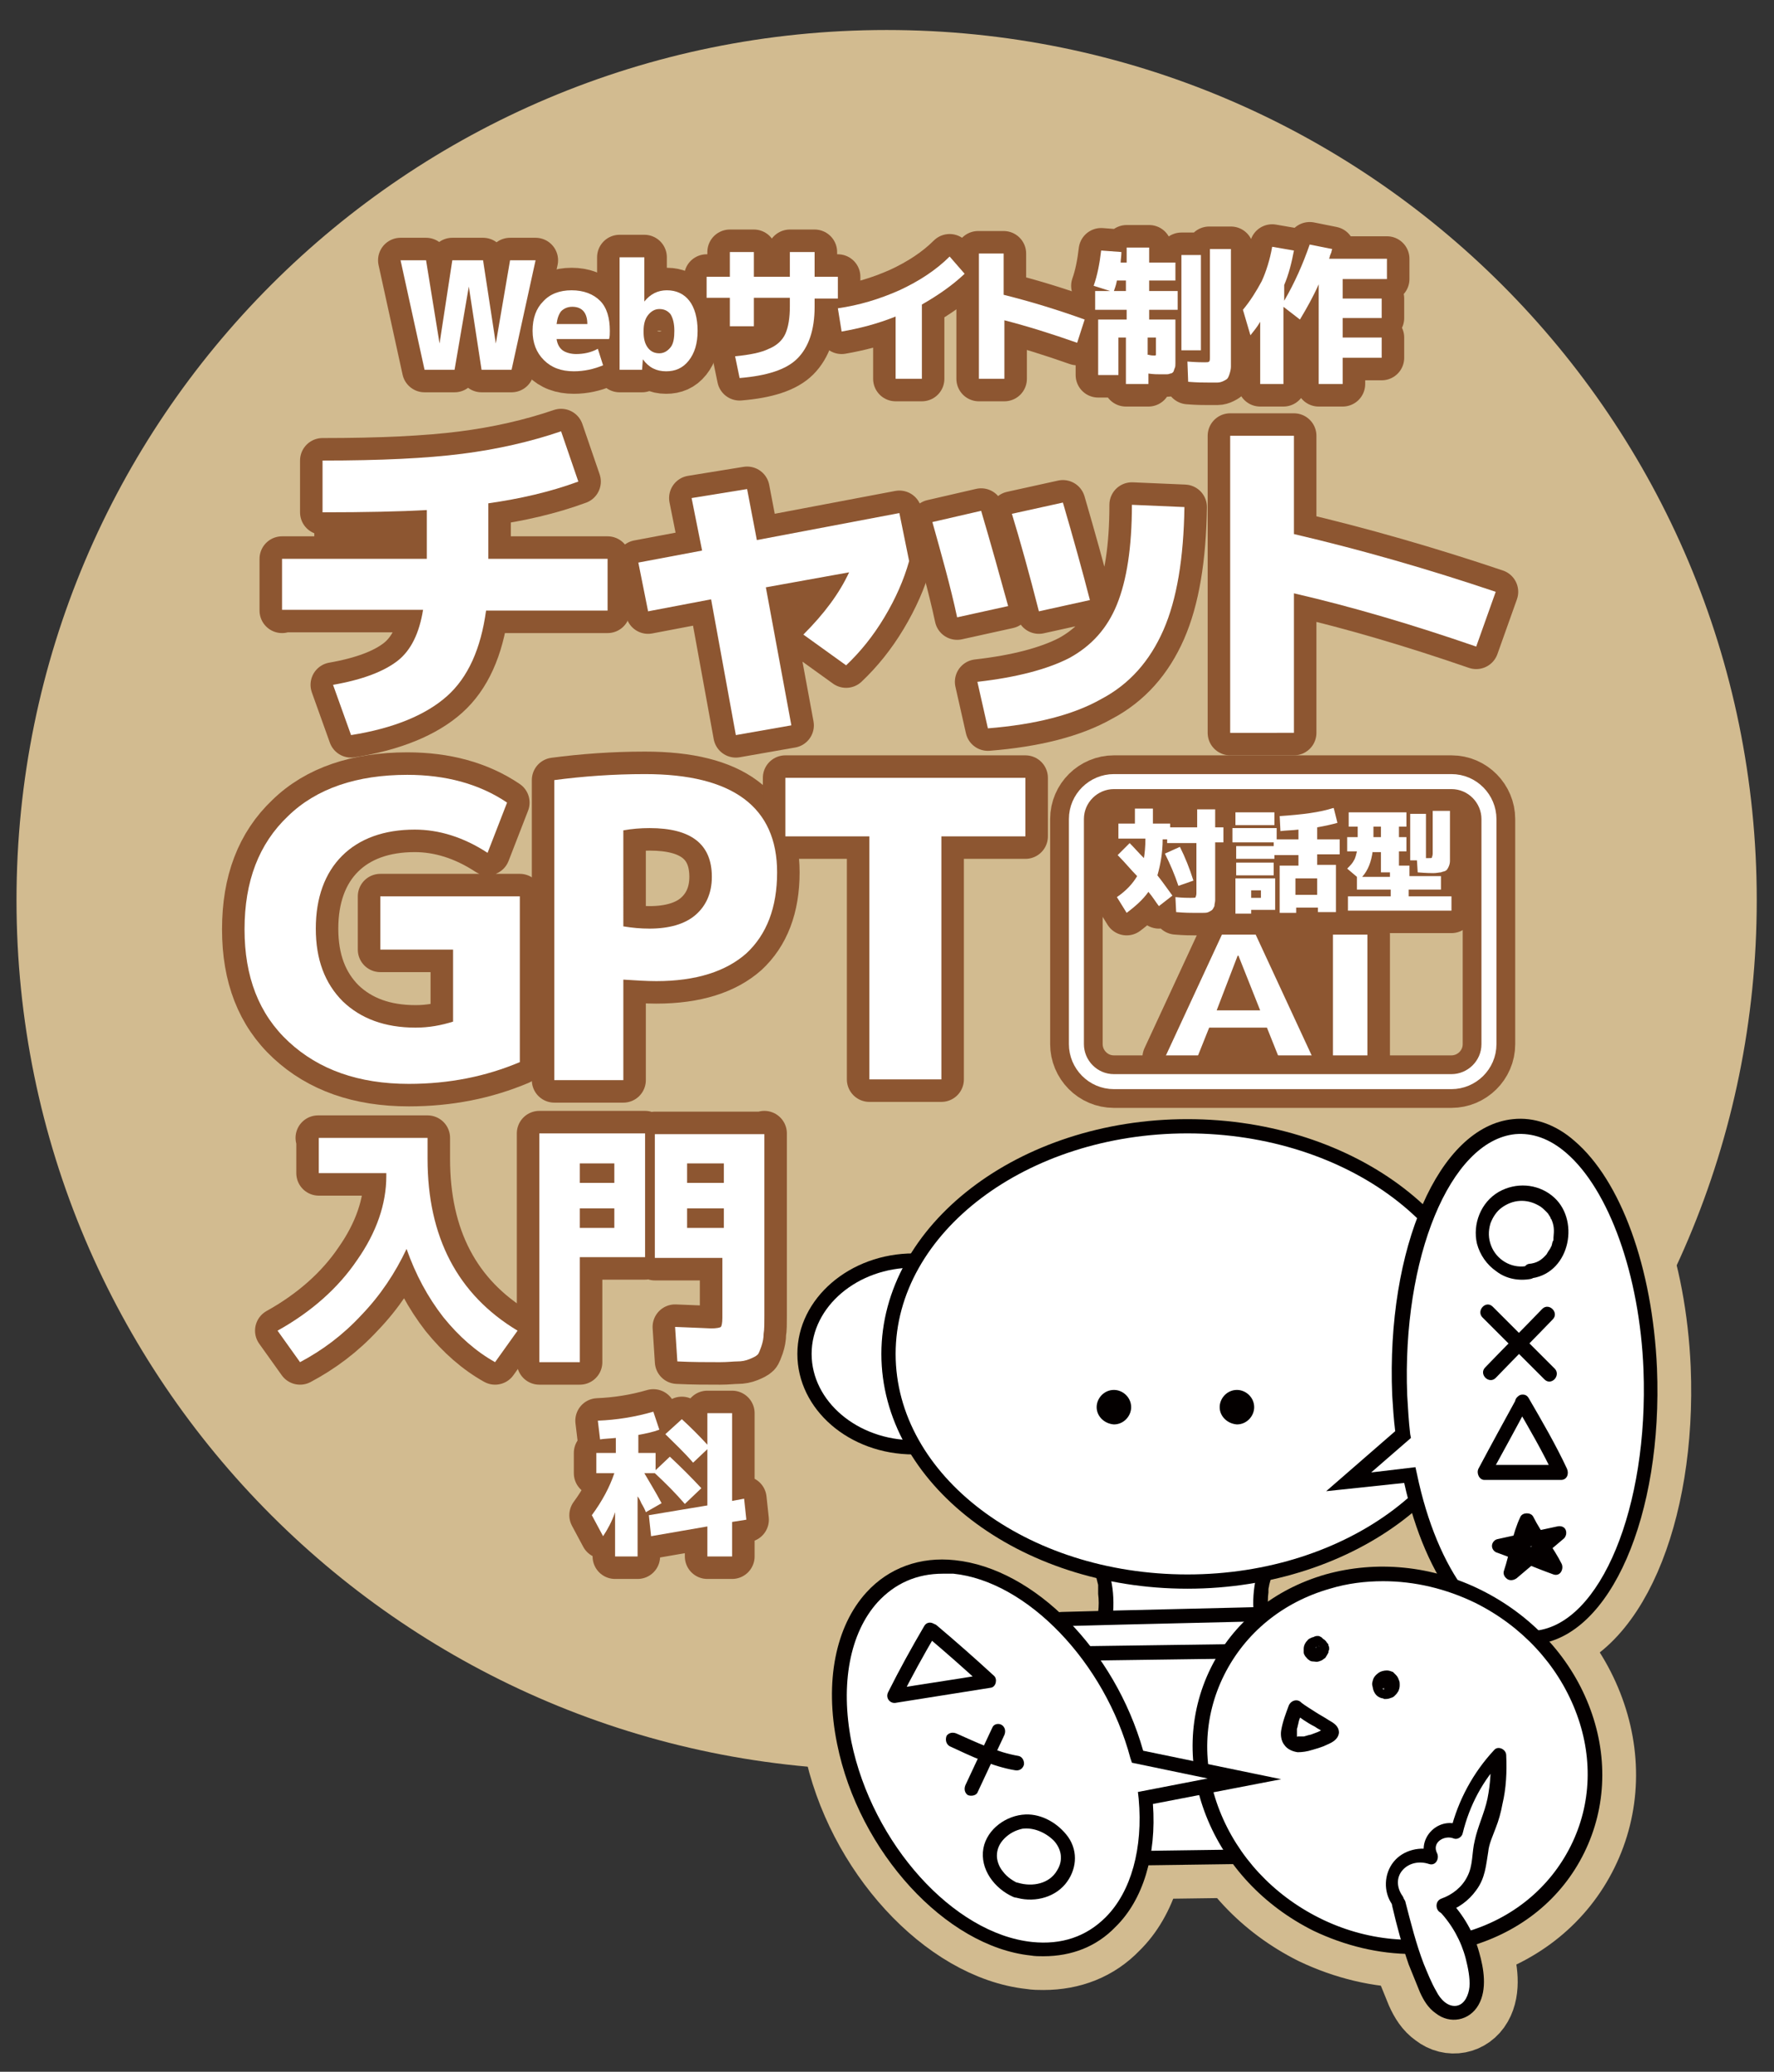 <?xml version="1.0" encoding="utf-8"?>
<!-- Generator: Adobe Illustrator 19.0.0, SVG Export Plug-In . SVG Version: 6.00 Build 0)  -->
<svg version="1.1" id="レイヤー_1" xmlns="http://www.w3.org/2000/svg" xmlns:xlink="http://www.w3.org/1999/xlink" x="0px"
	 y="0px" viewBox="0 0 236.5 276.2" style="enable-background:new 0 0 236.5 276.2;" xml:space="preserve">
<rect x="0" y="0" width="236.5" height="276.2" fill="#333333" stroke="none"/>
<style type="text/css">
	.st0{fill:#D2BB90;}
	.st1{fill:#FFFFFF;stroke:#D2BB90;stroke-width:9;stroke-miterlimit:10;}
	.st2{fill:#040000;stroke:#D2BB90;stroke-width:9;stroke-miterlimit:10;}
	.st3{fill:#FFFFFF;}
	.st4{fill:#040000;}
	.st5{fill:#8D5631;}
	.st6{fill:none;stroke:#8D5631;stroke-width:6;stroke-linecap:round;stroke-linejoin:round;}
	.st7{fill:none;stroke:#8D5631;stroke-width:7;stroke-linecap:round;stroke-linejoin:round;stroke-miterlimit:10;}
	.st8{fill:none;stroke:#FFFFFF;stroke-width:2;stroke-miterlimit:10;}
</style>
<path id="XMLID_1_" class="st0" d="M2.2,120c0-64.1,51.9-116,116-116c64.1,0,116,51.9,116,116s-51.9,116-116,116
	C54.2,236,2.2,184.1,2.2,120"/>
<g id="XMLID_2_">
	<path id="XMLID_3_" class="st1" d="M147.1,210c7.3,0.8,14.6,0.9,21.9,0.3c-0.2,1.4-0.4,2.9-0.6,4.3c1.2,0.1,2.5,0.3,3.7,0.4
		c0.6,1.6,0.8,3.3,0.5,5c3.8,0,7.6-0.1,11.4-0.1c1.5,9.1,1.9,18.3,1.3,27.5c-18.9,0.1-37.9,0.2-56.1,0.5c-0.6-9.2-0.3-18.5,1-27.6
		c3.9,0.6,7.9,0.6,11.8,0.1c-0.1-1.4-0.2-2.8-0.3-4.2c2.1-0.1,4.2-0.2,6.4-0.3C147.9,213.9,147.8,211.8,147.1,210"/>
	<path id="XMLID_4_" class="st1" d="M178.2,178.6c0-6.9,6.5-12.5,14.6-12.5c8,0,14.6,5.6,14.6,12.5c0,6.9-6.5,12.5-14.6,12.5
		C184.8,191.1,178.2,185.5,178.2,178.6"/>
	<path id="XMLID_5_" class="st2" d="M192.8,192.1c-8.6,0-15.5-6-15.5-13.4s7-13.4,15.5-13.4c8.6,0,15.5,6,15.5,13.4
		S201.4,192.1,192.8,192.1z M192.8,167.1c-7.5,0-13.6,5.2-13.6,11.5s6.1,11.5,13.6,11.5s13.6-5.2,13.6-11.5S200.3,167.1,192.8,167.1
		z"/>
	<path id="XMLID_8_" class="st1" d="M107.2,180.5c0-6.9,6.5-12.5,14.6-12.5c8,0,14.6,5.6,14.6,12.5c0,6.9-6.5,12.5-14.6,12.5
		C113.7,193,107.2,187.4,107.2,180.5"/>
	<path id="XMLID_9_" class="st2" d="M121.8,193.9c-8.6,0-15.5-6-15.5-13.4s7-13.4,15.5-13.4c8.6,0,15.5,6,15.5,13.4
		S130.3,193.9,121.8,193.9z M121.8,169c-7.5,0-13.6,5.2-13.6,11.5s6.1,11.5,13.6,11.5c7.5,0,13.6-5.2,13.6-11.5S129.3,169,121.8,169
		z"/>
	<path id="XMLID_12_" class="st1" d="M118.4,180.5c0-16.8,17.8-30.4,39.9-30.4s39.9,13.6,39.9,30.4c0,16.8-17.8,30.4-39.9,30.4
		S118.4,197.3,118.4,180.5"/>
	<path id="XMLID_13_" class="st2" d="M158.3,211.8c-22.5,0-40.8-14.1-40.8-31.3s18.3-31.3,40.8-31.3c22.5,0,40.8,14.1,40.8,31.3
		S180.8,211.8,158.3,211.8z M158.3,151.1c-21.4,0-38.9,13.2-38.9,29.4c0,16.2,17.4,29.4,38.9,29.4c21.4,0,38.9-13.2,38.9-29.4
		C197.2,164.3,179.7,151.1,158.3,151.1z"/>
	<path id="XMLID_16_" class="st2" d="M146.2,187.6c0-1.2,1-2.3,2.3-2.3c1.2,0,2.3,1,2.3,2.3c0,1.2-1,2.3-2.3,2.3
		C147.2,189.8,146.2,188.8,146.2,187.6"/>
	<path id="XMLID_17_" class="st2" d="M162.6,187.6c0-1.2,1-2.3,2.3-2.3c1.2,0,2.3,1,2.3,2.3c0,1.2-1,2.3-2.3,2.3
		C163.6,189.8,162.6,188.8,162.6,187.6"/>
	<path id="XMLID_18_" class="st2" d="M146.1,210.1c0.1,0.4,0.2,0.8,0.3,1.2c0,0.1,0,0.2,0,0.3c0,0.1,0,0.1,0,0.2c0,0.1,0,0.1,0,0.1
		c0-0.1,0,0,0,0.1c0,0.1,0,0.1,0,0.2c0,0.1,0,0.2,0,0.3c0.1,0.8,0.1,1.6,0,2.4c0,0.5,0.5,1,1,1c0.6,0,0.9-0.4,1-1
		c0.1-1.7,0-3.4-0.5-5.1c-0.1-0.5-0.7-0.8-1.2-0.7C146.3,209,146,209.5,146.1,210.1"/>
	<path id="XMLID_19_" class="st2" d="M167.6,209.7c-0.4,1.5-0.6,3.2-0.5,4.8c0,0.5,0.4,1,1,1c0.5,0,1-0.4,1-1
		c-0.1-0.7-0.1-1.5,0-2.2c0-0.1,0-0.2,0-0.3c0-0.1,0-0.3,0-0.1c0-0.2,0.1-0.4,0.1-0.6c0.1-0.4,0.2-0.7,0.3-1.1
		c0.1-0.5-0.2-1.1-0.7-1.2C168.3,208.9,167.7,209.2,167.6,209.7"/>
	<path id="XMLID_20_" class="st2" d="M140.3,216.2c0.1,0.3,0.2,0.6,0.3,0.9c0,0.2,0.1,0.3,0.1,0.5c0,0.1,0,0.1,0,0.2
		c0,0,0,0.1,0,0.1c0-0.1,0-0.2,0-0.1c0.1,0.6,0.1,1.2,0,1.8c0,0.2,0.1,0.5,0.3,0.7c0.2,0.2,0.4,0.3,0.7,0.3c0.6,0,0.9-0.4,1-1
		c0.1-1.3,0-2.7-0.5-3.9c-0.2-0.5-0.7-0.8-1.2-0.7C140.5,215.2,140.1,215.7,140.3,216.2"/>
	<path id="XMLID_21_" class="st2" d="M172.3,215.1c-0.4,1.2-0.6,2.6-0.5,3.9c0,0.3,0.1,0.5,0.3,0.7c0.2,0.2,0.4,0.3,0.7,0.3
		c0.5,0,1-0.4,1-1c-0.1-0.6-0.1-1.2,0-1.8c0-0.1,0,0,0,0.1c0,0,0-0.1,0-0.1c0-0.1,0-0.1,0-0.2c0-0.1,0.1-0.3,0.1-0.4
		c0.1-0.3,0.2-0.6,0.3-0.9c0.2-0.5-0.2-1.1-0.7-1.2C172.9,214.3,172.5,214.6,172.3,215.1"/>
	<path id="XMLID_22_" class="st2" d="M129.8,221.6c14.4-0.2,28.7-0.4,43.1-0.6c4.1-0.1,8.1-0.1,12.2-0.2c1.2,0,1.2-2,0-1.9
		c-14.4,0.2-28.7,0.4-43.1,0.6c-4.1,0.1-8.1,0.1-12.2,0.2C128.5,219.7,128.5,221.7,129.8,221.6"/>
	<path id="XMLID_23_" class="st2" d="M141.5,216.8c10.6-0.3,21.3-0.5,31.9-0.8c1.2,0,1.2-2,0-1.9c-10.6,0.3-21.3,0.5-31.9,0.8
		C140.2,214.9,140.2,216.8,141.5,216.8"/>
	<path id="XMLID_24_" class="st2" d="M129.4,249c14.5-0.2,29-0.4,43.4-0.6c4.1-0.1,8.2-0.1,12.2-0.2c1.2,0,1.2-2,0-1.9
		c-14.5,0.2-29,0.4-43.4,0.6c-4.1,0.1-8.2,0.1-12.2,0.2C128.2,247.1,128.2,249,129.4,249"/>
	<path id="XMLID_25_" class="st2" d="M128.5,220.7v26.9c0,1.2,1.9,1.2,1.9,0v-26.9C130.5,219.4,128.5,219.4,128.5,220.7"/>
	<path id="XMLID_26_" class="st2" d="M184.1,219.8v27.4c0,1.2,1.9,1.2,1.9,0v-27.4C186.1,218.6,184.1,218.6,184.1,219.8"/>
	<path id="XMLID_27_" class="st1" d="M220,182.5c-0.8-18.8-8.9-33.3-18.1-32.3c-9.2,1-16,17-15.2,35.8c0.1,1.8,0.2,3.5,0.4,5.2
		l-7.3,6.3l8.2-0.8c2.8,13.3,9.4,22.4,16.8,21.6C214,217.3,220.8,201.3,220,182.5"/>
	<path id="XMLID_28_" class="st2" d="M203.9,219.3c-7.2,0-13.8-8.5-16.7-21.6l-10.4,1.1l9.2-8c-0.2-1.6-0.3-3.2-0.4-4.8
		c-0.8-19.6,6.2-35.8,16.1-36.8c2.8-0.3,5.7,0.7,8.2,2.9c6.2,5.3,10.4,16.9,11,30.3l0,0c0.8,19.6-6.2,35.8-16.1,36.8
		C204.6,219.3,204.2,219.3,203.9,219.3z M188.7,195.6l0.2,0.9c2.7,13,9.2,21.6,15.8,20.9c8.7-0.9,15.1-16.5,14.4-34.8l0,0
		c-0.5-12.6-4.6-24-10.3-28.9c-2.2-1.9-4.5-2.7-6.8-2.5c-8.7,0.9-15.1,16.5-14.4,34.8c0.1,1.7,0.2,3.5,0.4,5.2l0.1,0.5l-5.3,4.6
		L188.7,195.6z"/>
	<path id="XMLID_31_" class="st2" d="M202.2,186.4c-1.7,3.1-3.4,6.2-5.1,9.4c-0.3,0.6,0.1,1.5,0.8,1.5c3.4,0,6.8,0,10.2,0
		c0.8,0,1.1-0.8,0.8-1.5c-1.5-3.2-3.3-6.3-5.1-9.4c-0.6-1.1-2.3-0.1-1.7,1c1.8,3.1,3.6,6.2,5.1,9.4c0.3-0.5,0.6-1,0.8-1.5
		c-3.4,0-6.8,0-10.2,0c0.3,0.5,0.6,1,0.8,1.5c1.7-3.1,3.4-6.2,5.1-9.4C204.5,186.3,202.8,185.3,202.2,186.4"/>
	<path id="XMLID_32_" class="st2" d="M202.3,209.9c0.7-2.2,1-4.7,2-6.8h-1.7c1.1,2.2,2.7,4.1,3.8,6.3c0.4-0.5,0.7-0.9,1.1-1.4
		c-2.5-0.9-5-2-7.5-2.9v1.9c2.7-0.6,5.4-1.1,8-1.7c-0.3-0.5-0.6-1.1-0.9-1.6c-2.1,1.8-4.2,3.5-6.3,5.3c-0.4,0.3-0.3,1,0,1.4
		c0.4,0.4,1,0.3,1.4,0c2.1-1.8,4.2-3.5,6.3-5.3c0.3-0.3,0.4-0.8,0.2-1.2c-0.2-0.4-0.7-0.5-1.1-0.4c-2.7,0.6-5.4,1.1-8,1.7
		c-0.4,0.1-0.7,0.5-0.7,0.9c0,0.4,0.3,0.8,0.7,0.9c2.5,0.9,5,2,7.5,2.9c0.9,0.3,1.4-0.7,1.1-1.4c-1.1-2.2-2.7-4.1-3.8-6.3
		c-0.3-0.6-1.4-0.6-1.7,0c-1.1,2.3-1.4,4.8-2.2,7.2c-0.2,0.5,0.2,1.1,0.7,1.2C201.6,210.7,202.1,210.4,202.3,209.9"/>
	<path id="XMLID_33_" class="st2" d="M203.7,208c1.2,0,1.2-1.9,0-1.9C202.4,206.1,202.4,208,203.7,208"/>
	<path id="XMLID_34_" class="st2" d="M203.4,168.8c-2,0.3-3.9-0.9-4.6-2.7c-0.4-1-0.4-2-0.1-3c0.3-0.8,0.8-1.6,1.5-2.1
		c1.5-1.1,3.3-1.2,4.9-0.3c0.4,0.2,0.7,0.5,1.1,0.9c0.1,0.1,0.2,0.2,0.3,0.4c0.1,0.1,0.1,0.2,0.2,0.3c0,0.1,0.1,0.3,0.1,0.2
		c0.4,0.9,0.4,1.5,0.3,2.5c0,0.1,0,0,0,0c0,0.1,0,0.2,0,0.2c0,0.1,0,0.2-0.1,0.3c-0.1,0.3-0.1,0.5-0.2,0.7c0-0.1-0.1,0.2-0.1,0.2
		c-0.1,0.1-0.1,0.2-0.2,0.3c-0.1,0.1-0.1,0.2-0.2,0.3c0,0.1-0.1,0.1-0.1,0.2c-0.1,0.1,0.1-0.1,0,0c-0.7,0.8-1.3,1.2-2.4,1.3
		c-0.5,0.1-0.8,0.7-0.7,1.2c0.2,0.6,0.7,0.8,1.2,0.7c5.1-0.8,6.4-8,2.6-11c-2-1.6-4.8-1.8-7.1-0.5c-2.4,1.4-3.5,4.3-2.9,6.9
		c0.4,1.5,1.3,2.8,2.6,3.7c1.3,1,3,1.3,4.6,1c0.5-0.1,0.8-0.7,0.7-1.2C204.5,169,203.9,168.7,203.4,168.8"/>
	<path id="XMLID_35_" class="st2" d="M205.6,174.5c-2.5,2.6-5.1,5.2-7.6,7.8c-0.9,0.9,0.5,2.3,1.4,1.4c2.5-2.6,5.1-5.2,7.6-7.8
		C207.9,175,206.5,173.6,205.6,174.5"/>
	<path id="XMLID_36_" class="st2" d="M197.6,175.6c2.8,2.8,5.5,5.5,8.3,8.3c0.9,0.9,2.2-0.5,1.4-1.4c-2.8-2.8-5.5-5.5-8.3-8.3
		C198.1,173.3,196.8,174.7,197.6,175.6"/>
	<path id="XMLID_37_" class="st1" d="M162.4,222.8c6-12.1,21.5-16.5,34.8-10c13.2,6.6,19.2,21.6,13.2,33.7
		c-6,12.1-21.5,16.5-34.8,10C162.3,250,156.4,234.9,162.4,222.8"/>
	<path id="XMLID_38_" class="st2" d="M188.3,260.5c-4.5,0-9-1.1-13.2-3.1c-6.6-3.3-11.7-8.7-14.3-15.3c-2.6-6.6-2.4-13.6,0.6-19.7
		c3-6.1,8.4-10.5,15.3-12.5c6.8-1.9,14.2-1.2,20.8,2.1c6.6,3.3,11.7,8.7,14.3,15.3c2.6,6.6,2.4,13.6-0.6,19.7
		c-3,6.1-8.4,10.5-15.3,12.5C193.5,260.2,190.9,260.5,188.3,260.5z M184.4,210.8c-2.4,0-4.8,0.3-7.1,1c-6.3,1.8-11.3,5.9-14.1,11.5
		l0,0c-2.8,5.6-3,12-0.6,18.1c2.4,6.1,7.1,11.2,13.3,14.3c6.2,3.1,13.1,3.7,19.4,1.9c6.3-1.8,11.3-5.9,14.1-11.5
		c2.8-5.6,3-12,0.6-18.1c-2.4-6.1-7.1-11.2-13.3-14.3C192.8,211.8,188.6,210.8,184.4,210.8z"/>
	<path id="XMLID_41_" class="st2" d="M175.3,219.7c0,0,0.1,0.1,0.1,0.1C175.4,219.8,175.4,219.7,175.3,219.7c0,0,0.1,0.1,0.1,0.3
		C175.5,219.9,175.4,219.8,175.3,219.7c0.1,0.1,0.1,0.2,0.1,0.2C175.4,219.8,175.4,219.7,175.3,219.7c0.1,0,0.1,0.1,0.1,0.1
		c0-0.1,0-0.2,0-0.3C175.5,219.6,175.4,219.7,175.3,219.7c0.1,0,0.1-0.1,0.2-0.2C175.5,219.6,175.5,219.6,175.3,219.7
		c0.1-0.1,0.2-0.2,0.2-0.2c0,0-0.1,0.1-0.1,0.1l0.2-0.2c-0.1,0-0.1,0.1-0.2,0.1c0.1,0,0.2-0.1,0.2-0.1c-0.1,0-0.1,0-0.2,0l0.3,0
		c0,0-0.1,0-0.1,0c0.1,0,0.2,0,0.3,0c-0.1,0-0.1,0-0.2,0c0.1,0,0.2,0.1,0.2,0.1c0,0-0.1,0-0.1-0.1c0.1,0.1,0.1,0.1,0.2,0.2
		c0,0-0.1-0.1-0.1-0.1c0.1,0.1,0.1,0.1,0.2,0.2c0-0.1-0.1-0.1-0.1-0.2c0,0.1,0.1,0.2,0.1,0.2c0-0.1,0-0.1-0.1-0.2c0,0.1,0,0.2,0,0.3
		c0-0.1,0-0.1,0-0.2c0,0.1,0,0.2,0,0.3c0-0.1,0-0.1,0-0.1c0,0.1-0.1,0.2-0.1,0.2c0,0,0-0.1,0.1-0.1c-0.1,0.1-0.1,0.1-0.2,0.2
		c0,0,0.1-0.1,0.1-0.1c-0.1,0.1-0.1,0.1-0.2,0.2c0.1,0,0.1-0.1,0.2-0.1c-0.1,0-0.2,0.1-0.2,0.1c0.1,0,0.1,0,0.2-0.1
		c-0.1,0-0.2,0-0.3,0c0.1,0,0.1,0,0.2,0c-0.1,0-0.2,0-0.3,0c0.1,0,0.1,0,0.2,0c-0.1,0-0.2-0.1-0.2-0.1c0.1,0,0.1,0.1,0.1,0.1
		l-0.2-0.2c0,0,0.1,0.1,0.1,0.1c-0.1-0.1-0.1-0.1-0.2-0.2c0,0,0.1,0.1,0.1,0.1C175.5,219.9,175.5,219.8,175.3,219.7
		c0.1,0.1,0.1,0.1,0.1,0.2C175.5,219.8,175.5,219.7,175.3,219.7c0.1,0,0.1,0.1,0.1,0.2c0-0.1,0-0.2,0-0.3
		C175.5,219.7,175.5,219.7,175.3,219.7c0.1,0,0.1-0.1,0.2-0.1C175.5,219.6,175.5,219.7,175.3,219.7c0.1,0,0.2-0.1,0.2-0.2
		c0,0-0.1,0.1-0.1,0.1l0.2-0.2c0,0-0.1,0.1-0.1,0.1c0.1,0,0.2-0.1,0.2-0.1c-0.1,0-0.1,0-0.2,0c0.1,0,0.2,0,0.3,0c-0.1,0-0.1,0-0.2,0
		c0.1,0,0.2,0,0.3,0c-0.1,0-0.1,0-0.2-0.1c0.1,0,0.2,0.1,0.2,0.1c-0.1,0-0.1-0.1-0.2-0.1l0.2,0.2c0,0-0.1-0.1-0.1-0.1
		c0.1,0.1,0.1,0.1,0.2,0.2c0,0-0.1-0.1-0.1-0.1c0,0.1,0.1,0.2,0.1,0.2c0,0,0-0.1,0-0.2c0,0.1,0,0.2,0,0.3c0-0.1,0-0.1,0-0.2
		c0,0.1,0,0.2,0,0.3c0-0.1,0-0.1,0-0.2c0,0.1-0.1,0.2-0.1,0.2c0-0.1,0.1-0.1,0.1-0.2c-0.1,0.1-0.1,0.1-0.2,0.2c0,0,0.1-0.1,0.1-0.1
		c-0.1,0.1-0.1,0.1-0.2,0.2c0,0,0.1-0.1,0.1-0.1c-0.1,0-0.2,0.1-0.2,0.1c0,0,0.1,0,0.1,0c-0.1,0-0.2,0-0.3,0c0,0,0.1,0,0.1,0
		c-0.1,0-0.2,0-0.3,0c0,0,0.1,0,0.1,0c-0.1,0-0.2-0.1-0.2-0.1c0,0,0.1,0,0.1,0.1c-0.1-0.1-0.1-0.1-0.2-0.2c0,0,0.1,0.1,0.1,0.1
		c-0.1-0.1-0.1-0.1-0.2-0.2c0,0,0,0.1,0.1,0.1c0-0.1-0.1-0.2-0.1-0.2c0,0,0,0.1,0,0.1c0-0.1,0-0.2,0-0.3c0,0,0,0.1,0,0.1
		c0-0.1,0-0.2,0-0.3c0,0,0,0.1,0,0.1c0-0.1,0.1-0.2,0.1-0.2c0,0,0,0.1-0.1,0.1c0.1-0.1,0.1-0.1,0.2-0.2c0,0,0,0-0.1,0.1
		c0.1-0.1,0.1-0.1,0.2-0.2c0,0-0.1,0-0.1,0.1c0.1,0,0.2-0.1,0.2-0.1c0,0-0.1,0-0.1,0c0.1,0,0.2,0,0.3,0c0,0-0.1,0-0.1,0
		c0.1,0,0.2,0,0.3,0c0,0-0.1,0-0.1,0c0.1,0,0.2,0.1,0.2,0.1c0,0-0.1,0-0.1,0c0.1,0.1,0.1,0.1,0.2,0.2c0,0,0,0-0.1-0.1
		c0.1,0.1,0.1,0.1,0.2,0.2c0,0,0,0,0,0c-0.1-0.2-0.4-0.4-0.6-0.4c-0.1,0-0.3,0-0.4,0c-0.1,0-0.2,0-0.4,0.1c-0.2,0.1-0.4,0.3-0.4,0.6
		c-0.1,0.3,0,0.5,0.1,0.7c0,0,0,0,0,0c0.1,0.1,0.1,0.2,0.2,0.2c0.1,0.1,0.2,0.2,0.3,0.2c0.2,0.1,0.4,0.2,0.7,0.2c0.1,0,0.2,0,0.2,0
		c0.1,0,0.2,0,0.2,0c0.1,0,0.2-0.1,0.3-0.1c0,0,0.1-0.1,0.1-0.1c0,0,0.1-0.1,0.1-0.1c0,0,0.1-0.1,0.1-0.1c0,0,0.1-0.1,0.1-0.1
		c0.1-0.1,0.1-0.2,0.1-0.3c0-0.1,0-0.2,0-0.3c0,0,0,0,0-0.1c0-0.1,0-0.2,0-0.3c0,0,0-0.1,0-0.1c-0.1-0.2-0.2-0.5-0.4-0.6
		c-0.2-0.2-0.4-0.3-0.6-0.4c-0.2-0.1-0.5-0.1-0.8,0c-0.2,0.1-0.5,0.2-0.6,0.4c-0.1,0.1-0.2,0.2-0.3,0.4c-0.1,0.3-0.2,0.4-0.2,0.7
		c0,0,0,0.1,0,0.1c0,0.1,0,0.3,0.1,0.4c0.1,0.3,0.2,0.4,0.4,0.6c0.2,0.2,0.5,0.4,0.8,0.5c0.2,0,0.3,0.1,0.5,0.1
		c0.3,0,0.5-0.1,0.7-0.2c0.1-0.1,0.3-0.2,0.4-0.3c0.1-0.2,0.2-0.3,0.3-0.5c0-0.1,0.1-0.1,0.1-0.2c0-0.1,0-0.2,0.1-0.4
		c0,0,0-0.1,0-0.1c0-0.1,0-0.3-0.1-0.4c0,0,0-0.1,0-0.1c0-0.1-0.1-0.2-0.2-0.3c-0.1-0.2-0.3-0.4-0.5-0.5c0,0-0.1,0-0.1-0.1
		c-0.1-0.1-0.2-0.1-0.4-0.1c-0.1,0-0.2,0-0.4-0.1c0,0-0.1,0-0.1,0c-0.1,0-0.2,0-0.4,0.1c-0.1,0-0.2,0.1-0.2,0.1
		c-0.2,0.1-0.3,0.2-0.5,0.3c-0.3,0.3-0.5,0.7-0.5,1.1c0,0.1,0,0.2,0,0.2c0,0.1,0,0.2,0,0.3c0,0.2,0.1,0.3,0.2,0.5
		c0.2,0.2,0.3,0.4,0.5,0.5c0.1,0.1,0.3,0.2,0.5,0.2c0.3,0,0.5,0.1,0.8,0c0.1,0,0.2-0.1,0.3-0.1c0,0,0.1,0,0.1-0.1
		c0.1-0.1,0.2-0.1,0.3-0.2c0.1-0.1,0.2-0.2,0.2-0.3c0,0,0-0.1,0.1-0.1c0-0.1,0.1-0.2,0.1-0.4c0.1-0.3,0.1-0.5,0-0.8
		c0-0.1-0.1-0.3-0.1-0.4c0-0.1-0.1-0.1-0.1-0.2c-0.1-0.2-0.2-0.3-0.4-0.5c-0.1-0.1-0.2-0.2-0.3-0.2c-0.1-0.1-0.2-0.1-0.4-0.1
		c-0.2,0-0.5,0.1-0.7,0.3c-0.2,0.2-0.3,0.4-0.3,0.7c0,0.1,0,0.2,0,0.3C175.1,219.4,175.2,219.6,175.3,219.7"/>
	<path id="XMLID_42_" class="st2" d="M184.9,225.2C184.9,225.2,184.9,225.2,184.9,225.2c0,0-0.1,0.1-0.2,0.1
		C184.8,225.3,184.8,225.3,184.9,225.2c-0.1,0.1-0.2,0.1-0.3,0.2c0,0,0.1,0,0.1,0c-0.1,0-0.2,0-0.3,0c0.1,0,0.1,0,0.2,0
		c-0.1,0-0.2,0-0.3,0c0.1,0,0.1,0,0.2,0.1c-0.1,0-0.2-0.1-0.2-0.1c0.1,0,0.1,0.1,0.2,0.1c-0.1-0.1-0.1-0.1-0.2-0.2
		c0,0,0.1,0.1,0.1,0.1c0-0.1-0.1-0.1-0.2-0.2c0,0,0.1,0.1,0.1,0.1c0-0.1-0.1-0.2-0.1-0.2c0,0,0,0.1,0,0.2c0-0.1,0-0.2,0-0.3
		c0,0.1,0,0.1,0,0.2c0-0.1,0-0.2,0-0.3c0,0.1,0,0.1,0,0.2c0-0.1,0.1-0.2,0.1-0.2c0,0.1-0.1,0.1-0.1,0.2c0.1-0.1,0.1-0.1,0.2-0.2
		c0,0.1-0.1,0.1-0.2,0.2c0.1-0.1,0.1-0.1,0.2-0.2c-0.1,0-0.1,0.1-0.2,0.1c0.1,0,0.2-0.1,0.2-0.1c-0.1,0-0.1,0-0.2,0.1
		c0.1,0,0.2,0,0.3,0c-0.1,0-0.1,0-0.2,0c0.1,0,0.2,0,0.3,0c-0.1,0-0.1,0-0.2-0.1c0.1,0,0.2,0.1,0.2,0.1c-0.1,0-0.1-0.1-0.2-0.1
		c0.1,0.1,0.1,0.1,0.2,0.2c-0.1-0.1-0.1-0.1-0.2-0.2c0.1,0.1,0.1,0.1,0.2,0.2c-0.1-0.1-0.1-0.1-0.1-0.2c0,0.1,0.1,0.2,0.1,0.2
		c0-0.1,0-0.1-0.1-0.2c0,0.1,0,0.2,0,0.3c0-0.1,0-0.1,0-0.2c0,0.1,0,0.2,0,0.3c0-0.1,0-0.1,0.1-0.2c0,0.1-0.1,0.2-0.1,0.2
		c0-0.1,0.1-0.1,0.1-0.2c-0.1,0.1-0.1,0.1-0.2,0.2c0-0.1,0.1-0.1,0.2-0.2c-0.1,0.1-0.1,0.1-0.2,0.2c0.1-0.1,0.1-0.1,0.2-0.1
		c-0.1,0-0.2,0.1-0.2,0.1c0.1,0,0.2-0.1,0.3-0.1c-0.1,0-0.2,0-0.3,0c0.1,0,0.1,0,0.2,0c-0.1,0-0.2,0-0.3,0c0.1,0,0.1,0,0.2,0.1
		c-0.1,0-0.2-0.1-0.2-0.1c0.1,0,0.1,0.1,0.2,0.1c-0.1-0.1-0.1-0.1-0.2-0.2c0.1,0,0.1,0.1,0.2,0.2c-0.1-0.1-0.1-0.1-0.2-0.2
		c0,0.1,0.1,0.1,0.1,0.2c0-0.1-0.1-0.2-0.1-0.2c0,0.1,0.1,0.2,0.1,0.3c0-0.1,0-0.2,0-0.3c0,0.1,0,0.2,0,0.2c0-0.1,0-0.2,0-0.3
		c0,0.1,0,0.2-0.1,0.2c0-0.1,0.1-0.2,0.1-0.2c0,0.1-0.1,0.1-0.1,0.2c0.1-0.1,0.1-0.1,0.2-0.2c0,0.1-0.1,0.1-0.1,0.1
		c0.1-0.1,0.1-0.1,0.2-0.2c-0.1,0-0.1,0.1-0.2,0.1c0.1,0,0.2-0.1,0.2-0.1c-0.1,0-0.2,0.1-0.2,0.1c0.1,0,0.2,0,0.3,0
		c-0.1,0-0.1,0-0.2,0c0.1,0,0.2,0,0.3,0c-0.1,0-0.1,0-0.2-0.1c0.1,0,0.2,0.1,0.2,0.1c0,0-0.1,0-0.1-0.1l0.2,0.2c0,0-0.1-0.1-0.1-0.1
		c0.1,0.1,0.1,0.1,0.2,0.2c0,0-0.1-0.1-0.1-0.2c0,0.1,0.1,0.2,0.1,0.2c0-0.1,0-0.1-0.1-0.2c0,0.1,0,0.2,0,0.3c0-0.1,0-0.1,0-0.2
		c0,0.1,0,0.2,0,0.3c0-0.1,0-0.1,0-0.2c0,0.1-0.1,0.2-0.1,0.2c0-0.1,0.1-0.1,0.1-0.2c-0.1,0.1-0.1,0.1-0.2,0.2c0,0,0.1-0.1,0.1-0.1
		c-0.1,0.1-0.1,0.1-0.2,0.2c0,0,0.1-0.1,0.1-0.1c-0.1,0-0.2,0.1-0.2,0.1c0,0,0.1,0,0.1,0c-0.1,0-0.2,0-0.3,0c0.1,0,0.1,0,0.2,0
		c-0.1,0-0.2,0-0.3,0c0.1,0,0.1,0,0.2,0c-0.1,0-0.2-0.1-0.2-0.1c0.1,0,0.1,0.1,0.2,0.1c-0.1-0.1-0.1-0.1-0.2-0.2
		c0,0,0.1,0.1,0.1,0.1c-0.1-0.1-0.1-0.1-0.2-0.2c0,0,0,0.1,0.1,0.1c0-0.1-0.1-0.2-0.1-0.2c0,0,0,0.1,0,0.1c0-0.1,0-0.2,0-0.3
		c0,0,0,0.1,0,0.1c0-0.1,0-0.2,0-0.3c0,0,0,0.1,0,0.1c0-0.1,0.1-0.2,0.1-0.2c0,0,0,0.1-0.1,0.1c0.1-0.1,0.1-0.1,0.2-0.2
		c0,0-0.1,0.1-0.1,0.1l0.2-0.2c0,0-0.1,0.1-0.1,0.1c0.1,0,0.2-0.1,0.2-0.1c-0.1,0-0.1,0-0.2,0c0.1,0,0.2,0,0.3,0c-0.1,0-0.1,0-0.2,0
		c0.1,0,0.2,0,0.3,0c0,0-0.1,0-0.1,0c0.1,0,0.2,0.1,0.2,0.1c0,0-0.1,0-0.1-0.1c0.1,0.1,0.1,0.1,0.2,0.2c0,0,0,0-0.1-0.1
		c0.1,0.1,0.1,0.1,0.2,0.2c0,0,0,0,0-0.1c-0.1-0.2-0.4-0.4-0.6-0.4c-0.2-0.1-0.5,0-0.7,0.1c-0.2,0.1-0.4,0.3-0.4,0.6
		c-0.1,0.3,0,0.5,0.1,0.7c0.5,0.9,1.7,0.9,2.4,0.3c0.1-0.1,0.2-0.2,0.2-0.3c0,0,0,0,0-0.1c0-0.1,0.1-0.2,0.1-0.3
		c0.1-0.2,0.1-0.5,0-0.8c0-0.1-0.1-0.2-0.2-0.4c-0.1-0.1-0.2-0.2-0.2-0.3c-0.2-0.2-0.4-0.3-0.7-0.4c-0.2-0.1-0.5-0.1-0.7-0.1
		c-0.1,0-0.2,0-0.3,0.1c-0.2,0.1-0.3,0.1-0.4,0.2c-0.4,0.3-0.6,0.8-0.6,1.3c0,0.4,0.2,0.9,0.5,1.2c0.2,0.2,0.4,0.3,0.7,0.4
		c0.1,0,0.2,0,0.3,0.1c0.1,0,0.2,0,0.3,0c0.3,0,0.5-0.1,0.8-0.2c0.1,0,0.1-0.1,0.2-0.1c0.1-0.1,0.2-0.2,0.3-0.3
		c0.3-0.3,0.5-0.8,0.5-1.3c0-0.2,0-0.4-0.1-0.6c-0.1-0.3-0.2-0.5-0.4-0.7c-0.1-0.1-0.3-0.3-0.4-0.4c-0.3-0.1-0.5-0.2-0.8-0.2
		c-0.4,0-0.8,0.1-1.1,0.3c-0.4,0.3-0.7,0.6-0.8,1.1c-0.1,0.3-0.1,0.5,0,0.8c0,0.1,0,0.1,0.1,0.2c0.1,0.1,0.1,0.3,0.2,0.4
		c0.3,0.4,0.6,0.7,1.1,0.8c0.3,0.1,0.6,0.1,0.8,0c0.1,0,0.3-0.1,0.4-0.1c0.1,0,0.1-0.1,0.2-0.1c0.2-0.2,0.4-0.3,0.6-0.6
		c0.1-0.2,0.2-0.5,0.2-0.8c0-0.4-0.2-0.9-0.5-1.2c-0.2-0.2-0.4-0.3-0.7-0.4c-0.3-0.1-0.5-0.1-0.8,0c-0.1,0-0.2,0.1-0.4,0.1
		c-0.1,0.1-0.2,0.1-0.3,0.2c-0.2,0.1-0.3,0.5-0.3,0.7c0,0.2,0.1,0.5,0.3,0.7c0.2,0.2,0.4,0.3,0.7,0.3c0.1,0,0.2,0,0.3,0
		C184.6,225.4,184.8,225.3,184.9,225.2"/>
	<path id="XMLID_43_" class="st2" d="M172.4,228.3c0.9,0.7,1.9,1.4,2.9,1.9c0.4,0.3,0.9,0.5,1.3,0.8c0.1,0.1,0.2,0.1,0.3,0.2
		c0,0,0,0,0,0c0.1,0.1,0.1,0.1,0,0l0,0c-0.2-0.2-0.2-0.3-0.1-0.5c0,0,0-0.3,0.1-0.4c0,0-0.1,0.1-0.1,0.1c-0.1,0.1-0.3,0.2-0.5,0.2
		c-0.2,0.1-0.4,0.2-0.6,0.3c-0.3,0.1-0.5,0.2-0.8,0.3c-0.2,0.1-0.5,0.1-0.7,0.2c-0.1,0-0.3,0.1-0.4,0.1c-0.1,0-0.1,0-0.2,0
		c-0.1,0,0.2,0,0,0c-0.1,0-0.2,0-0.3,0c-0.1,0-0.1,0-0.2,0c-0.1,0-0.1-0.1,0,0c0,0-0.1,0-0.1,0c0,0-0.1-0.1,0,0c0.1,0.1,0,0-0.1,0
		c0-0.1,0.1,0.1,0,0c0.1,0.1,0,0.1,0,0c-0.1-0.2,0,0,0,0c0-0.1,0-0.1,0-0.2c0,0,0-0.2,0,0c0-0.1,0-0.2,0-0.4c0,0,0-0.1,0-0.1
		c0,0,0-0.2,0-0.1c0,0.1,0,0,0,0c0-0.1,0-0.2,0-0.2c0-0.1,0.1-0.2,0.1-0.4c0.1-0.3,0.1-0.5,0.2-0.8c0.2-0.5,0.3-0.9,0.5-1.4
		c0.2-0.5-0.2-1.1-0.7-1.2c-0.5-0.1-1,0.2-1.2,0.7c-0.4,1.1-0.8,2.1-1,3.3c-0.1,0.6,0,1.4,0.4,1.9c0.4,0.6,1.1,0.9,1.8,1
		c0.6,0,1.3-0.1,1.9-0.3c0.7-0.2,1.4-0.4,2-0.7c0.7-0.3,1.5-0.7,1.6-1.6c0-0.9-0.7-1.3-1.4-1.7c-0.6-0.4-1.2-0.7-1.8-1.1
		c-0.6-0.4-1.3-0.8-1.8-1.2c-0.4-0.3-1-0.4-1.4,0C172.1,227.3,172,228,172.4,228.3"/>
	<path id="XMLID_44_" class="st1" d="M185.8,253.5c-0.5-1.4-0.3-3.1,0.7-4.2c1-1.1,2.6-1.7,4.1-1.4c-0.2-0.9,0.1-1.9,0.7-2.6
		c0.6-0.7,1.6-1,2.6-0.8c0.9-2.8,2.1-5.5,3.7-7.9c0.3-0.4,0.7-0.9,1.2-0.8c0.4,0.1,0.6,0.4,0.7,0.8c0.1,0.4,0,0.8-0.1,1.1
		c-1,4-2.1,8.1-3.1,12.1c-0.4,1.4-0.8,3-2,3.8c-0.7,0.4-1.7,0.8-1.8,1.6c-0.1,0.7,0.7,1.3,1.2,1.8c1.6,1.5,2.1,3.7,2.5,5.9
		c0.2,1.1,0.4,2.2,0.1,3.3c-0.3,1.1-1.1,2.1-2.2,2.3c-1.4,0.2-2.5-1.1-3.3-2.2C188.1,262.1,187.3,257.3,185.8,253.5"/>
	<path id="XMLID_45_" class="st2" d="M187,252.8c-0.8-1.1-0.9-2.5,0-3.5c0.9-1,2.3-1.2,3.5-0.8c0.9,0.3,1.4-0.7,1.1-1.4
		c-0.8-1.5,1-2.5,2.2-2c0.5,0.2,1.1-0.2,1.2-0.7c0.9-3.7,2.7-7.1,5.3-9.8c-0.5-0.2-1.1-0.5-1.6-0.7c0.1,2,0,3.9-0.4,5.9
		c-0.4,1.9-1.3,3.7-1.7,5.6c-0.4,1.6-0.2,3.3-1,4.8c-0.7,1.4-2,2.4-3.4,2.9c-1.2,0.4-0.7,2.3,0.5,1.9c1.7-0.6,3.1-1.6,4.1-3
		c1.2-1.6,1.3-3.3,1.6-5.1c0.1-1.1,0.6-2.1,1-3.2c0.4-1,0.7-2.1,0.9-3.2c0.5-2.1,0.6-4.3,0.5-6.5c0-0.8-1.1-1.3-1.6-0.7
		c-2.8,3-4.8,6.7-5.8,10.7c0.4-0.2,0.8-0.4,1.2-0.7c-3-1.2-5.9,2-4.4,4.8c0.4-0.5,0.7-0.9,1.1-1.4c-1.9-0.6-4.2-0.1-5.5,1.5
		c-1.3,1.6-1.4,4-0.2,5.7C186.1,254.8,187.7,253.9,187,252.8"/>
	<path id="XMLID_46_" class="st2" d="M185.6,254.1c0.6,2.6,1.3,5.2,2.2,7.8c0.5,1.2,1,2.5,1.5,3.7c0.5,1.1,1.1,2.1,2.1,2.8
		c1.9,1.5,4.5,1,5.7-1.1c1.2-2.1,0.7-4.9,0.1-7c-0.7-2.6-2.1-5-3.9-6.9c-0.8-0.9-2.2,0.5-1.4,1.4c1.7,1.8,2.9,4,3.5,6.3
		c0.3,1.2,0.6,2.6,0.5,3.8c-0.1,1-0.6,2.3-1.7,2.5c-1.2,0.2-2.2-0.9-2.7-1.9c-0.7-1.2-1.2-2.5-1.7-3.7c-1-2.6-1.7-5.4-2.4-8.1
		C187.2,252.4,185.3,252.9,185.6,254.1"/>
	<path id="XMLID_47_" class="st1" d="M165.9,237.2l-14.2-3c-3.5-13.1-14.1-24.3-24.4-25.3c-10.9-1.1-17.5,9.4-14.7,23.4
		c2.8,14.1,14,26.3,25,27.5c10.1,1,16.4-7.8,15.2-20.1L165.9,237.2z"/>
	<path id="XMLID_48_" class="st2" d="M139.1,260.8c-0.6,0-1.1,0-1.7-0.1c-11.3-1.2-22.9-13.8-25.8-28.2c-1.7-8.3-0.2-15.7,3.9-20.2
		c3-3.3,7.2-4.8,11.8-4.3c10.6,1.1,21.3,12,25.1,25.4l18.4,3.8l-17.1,3.3c0.5,6.8-1.3,12.8-5,16.4
		C146.2,259.5,142.9,260.8,139.1,260.8z M125.7,209.8c-3.5,0-6.4,1.3-8.7,3.8c-3.7,4.1-5,10.9-3.5,18.6
		c2.8,13.6,13.6,25.6,24.1,26.7c3.9,0.4,7.2-0.7,9.8-3.3c3.4-3.4,5-9.2,4.4-15.8l-0.1-0.9l9.3-1.8l-10.1-2.1l-0.2-0.6
		c-3.4-12.8-13.8-23.6-23.6-24.6C126.7,209.8,126.2,209.8,125.7,209.8z"/>
	<path id="XMLID_51_" class="st2" d="M136,251.2c-0.9-0.4-1.7-0.9-2.3-1.7c-0.5-0.6-0.8-1.4-0.8-2.1c0-0.8,0.3-1.6,1-2.3
		c0.7-0.7,1.5-1.1,2.4-1.3c1.5-0.2,3.1,0.5,4.2,1.6c1,1.1,1.3,2.6,0.4,4c-1,1.7-3.2,2.2-5.2,1.6c-1.2-0.4-1.7,1.5-0.5,1.9
		c2.4,0.8,5.2,0.2,6.8-1.7c1.5-1.8,1.8-4.3,0.4-6.3c-1.3-1.8-3.5-3.1-5.7-3c-2.5,0.1-5.1,1.9-5.6,4.5c-0.5,2.8,1.5,5.4,4,6.5
		c0.5,0.2,1,0.1,1.3-0.3C136.6,252.1,136.5,251.4,136,251.2"/>
	<path id="XMLID_52_" class="st2" d="M123.2,216.8c-1.7,2.9-3.3,5.8-4.8,8.8c-0.4,0.8,0.3,1.6,1.1,1.4l12.6-2
		c0.7-0.1,0.9-1.2,0.4-1.6c-2.5-2.3-5-4.5-7.6-6.7c-0.9-0.8-2.3,0.6-1.4,1.4c2.6,2.2,5.1,4.4,7.6,6.7l0.4-1.6
		c-4.2,0.7-8.4,1.3-12.6,2c0.4,0.5,0.7,0.9,1.1,1.4c1.5-3,3.1-5.9,4.8-8.8C125.5,216.7,123.8,215.7,123.2,216.8"/>
	<path id="XMLID_53_" class="st2" d="M132.3,230.3c-1.2,2.6-2.4,5.1-3.6,7.7c-0.2,0.5-0.1,1,0.3,1.3c0.4,0.2,1.1,0.1,1.3-0.3
		c1.2-2.6,2.4-5.1,3.6-7.7c0.2-0.5,0.1-1-0.3-1.3C133.2,229.7,132.5,229.8,132.3,230.3"/>
	<path id="XMLID_54_" class="st2" d="M126.6,232.8c2.8,1.3,5.7,2.7,8.7,3.2c0.5,0.1,1-0.1,1.2-0.7c0.1-0.5-0.2-1.1-0.7-1.2
		c-2.9-0.5-5.6-1.8-8.3-3c-0.5-0.2-1-0.1-1.3,0.3C126,231.9,126.1,232.5,126.6,232.8"/>
</g>
<g id="XMLID_55_">
	<path id="XMLID_56_" class="st3" d="M147.1,210c7.3,0.8,14.6,0.9,21.9,0.3c-0.2,1.4-0.4,2.9-0.6,4.3c1.2,0.1,2.5,0.3,3.7,0.4
		c0.6,1.6,0.8,3.3,0.5,5c3.8,0,7.6-0.1,11.4-0.1c1.5,9.1,1.9,18.3,1.3,27.5c-18.9,0.1-37.9,0.2-56.1,0.5c-0.6-9.2-0.3-18.5,1-27.6
		c3.9,0.6,7.9,0.6,11.8,0.1c-0.1-1.4-0.2-2.8-0.3-4.2c2.1-0.1,4.2-0.2,6.4-0.3C147.9,213.9,147.8,211.8,147.1,210"/>
	<path id="XMLID_57_" class="st3" d="M178.2,178.6c0-6.9,6.5-12.5,14.6-12.5c8,0,14.6,5.6,14.6,12.5c0,6.9-6.5,12.5-14.6,12.5
		C184.8,191.1,178.2,185.5,178.2,178.6"/>
	<path id="XMLID_58_" class="st4" d="M192.8,192.1c-8.6,0-15.5-6-15.5-13.4s7-13.4,15.5-13.4c8.6,0,15.5,6,15.5,13.4
		S201.4,192.1,192.8,192.1z M192.8,167.1c-7.5,0-13.6,5.2-13.6,11.5s6.1,11.5,13.6,11.5s13.6-5.2,13.6-11.5S200.3,167.1,192.8,167.1
		z"/>
	<path id="XMLID_61_" class="st3" d="M107.2,180.5c0-6.9,6.5-12.5,14.6-12.5c8,0,14.6,5.6,14.6,12.5c0,6.9-6.5,12.5-14.6,12.5
		C113.7,193,107.2,187.4,107.2,180.5"/>
	<path id="XMLID_62_" class="st4" d="M121.8,193.9c-8.6,0-15.5-6-15.5-13.4s7-13.4,15.5-13.4c8.6,0,15.5,6,15.5,13.4
		S130.3,193.9,121.8,193.9z M121.8,169c-7.5,0-13.6,5.2-13.6,11.5s6.1,11.5,13.6,11.5c7.5,0,13.6-5.2,13.6-11.5S129.3,169,121.8,169
		z"/>
	<path id="XMLID_65_" class="st3" d="M118.4,180.5c0-16.8,17.8-30.4,39.9-30.4s39.9,13.6,39.9,30.4c0,16.8-17.8,30.4-39.9,30.4
		S118.4,197.3,118.4,180.5"/>
	<path id="XMLID_66_" class="st4" d="M158.3,211.8c-22.5,0-40.8-14.1-40.8-31.3s18.3-31.3,40.8-31.3c22.5,0,40.8,14.1,40.8,31.3
		S180.8,211.8,158.3,211.8z M158.3,151.1c-21.4,0-38.9,13.2-38.9,29.4c0,16.2,17.4,29.4,38.9,29.4c21.4,0,38.9-13.2,38.9-29.4
		C197.2,164.3,179.7,151.1,158.3,151.1z"/>
	<path id="XMLID_69_" class="st4" d="M146.2,187.6c0-1.2,1-2.3,2.3-2.3c1.2,0,2.3,1,2.3,2.3c0,1.2-1,2.3-2.3,2.3
		C147.2,189.8,146.2,188.8,146.2,187.6"/>
	<path id="XMLID_70_" class="st4" d="M162.6,187.6c0-1.2,1-2.3,2.3-2.3c1.2,0,2.3,1,2.3,2.3c0,1.2-1,2.3-2.3,2.3
		C163.6,189.8,162.6,188.8,162.6,187.6"/>
	<path id="XMLID_71_" class="st4" d="M146.1,210.1c0.1,0.4,0.2,0.8,0.3,1.2c0,0.1,0,0.2,0,0.3c0,0.1,0,0.1,0,0.2c0,0.1,0,0.1,0,0.1
		c0-0.1,0,0,0,0.1c0,0.1,0,0.1,0,0.2c0,0.1,0,0.2,0,0.3c0.1,0.8,0.1,1.6,0,2.4c0,0.5,0.5,1,1,1c0.6,0,0.9-0.4,1-1
		c0.1-1.7,0-3.4-0.5-5.1c-0.1-0.5-0.7-0.8-1.2-0.7C146.3,209,146,209.5,146.1,210.1"/>
	<path id="XMLID_72_" class="st4" d="M167.6,209.7c-0.4,1.5-0.6,3.2-0.5,4.8c0,0.5,0.4,1,1,1c0.5,0,1-0.4,1-1
		c-0.1-0.7-0.1-1.5,0-2.2c0-0.1,0-0.2,0-0.3c0-0.1,0-0.3,0-0.1c0-0.2,0.1-0.4,0.1-0.6c0.1-0.4,0.2-0.7,0.3-1.1
		c0.1-0.5-0.2-1.1-0.7-1.2C168.3,208.9,167.7,209.2,167.6,209.7"/>
	<path id="XMLID_73_" class="st4" d="M140.3,216.2c0.1,0.3,0.2,0.6,0.3,0.9c0,0.2,0.1,0.3,0.1,0.5c0,0.1,0,0.1,0,0.2
		c0,0,0,0.1,0,0.1c0-0.1,0-0.2,0-0.1c0.1,0.6,0.1,1.2,0,1.8c0,0.2,0.1,0.5,0.3,0.7c0.2,0.2,0.4,0.3,0.7,0.3c0.6,0,0.9-0.4,1-1
		c0.1-1.3,0-2.7-0.5-3.9c-0.2-0.5-0.7-0.8-1.2-0.7C140.5,215.2,140.1,215.7,140.3,216.2"/>
	<path id="XMLID_74_" class="st4" d="M172.3,215.1c-0.4,1.2-0.6,2.6-0.5,3.9c0,0.3,0.1,0.5,0.3,0.7c0.2,0.2,0.4,0.3,0.7,0.3
		c0.5,0,1-0.4,1-1c-0.1-0.6-0.1-1.2,0-1.8c0-0.1,0,0,0,0.1c0,0,0-0.1,0-0.1c0-0.1,0-0.1,0-0.2c0-0.1,0.1-0.3,0.1-0.4
		c0.1-0.3,0.2-0.6,0.3-0.9c0.2-0.5-0.2-1.1-0.7-1.2C172.9,214.3,172.5,214.6,172.3,215.1"/>
	<path id="XMLID_75_" class="st4" d="M129.8,221.6c14.4-0.2,28.7-0.4,43.1-0.6c4.1-0.1,8.1-0.1,12.2-0.2c1.2,0,1.2-2,0-1.9
		c-14.4,0.2-28.7,0.4-43.1,0.6c-4.1,0.1-8.1,0.1-12.2,0.2C128.5,219.7,128.5,221.7,129.8,221.6"/>
	<path id="XMLID_76_" class="st4" d="M141.5,216.8c10.6-0.3,21.3-0.5,31.9-0.8c1.2,0,1.2-2,0-1.9c-10.6,0.3-21.3,0.5-31.9,0.8
		C140.2,214.9,140.2,216.8,141.5,216.8"/>
	<path id="XMLID_77_" class="st4" d="M129.4,249c14.5-0.2,29-0.4,43.4-0.6c4.1-0.1,8.2-0.1,12.2-0.2c1.2,0,1.2-2,0-1.9
		c-14.5,0.2-29,0.4-43.4,0.6c-4.1,0.1-8.2,0.1-12.2,0.2C128.2,247.1,128.2,249,129.4,249"/>
	<path id="XMLID_78_" class="st4" d="M128.5,220.7v26.9c0,1.2,1.9,1.2,1.9,0v-26.9C130.5,219.4,128.5,219.4,128.5,220.7"/>
	<path id="XMLID_79_" class="st4" d="M184.1,219.8v27.4c0,1.2,1.9,1.2,1.9,0v-27.4C186.1,218.6,184.1,218.6,184.1,219.8"/>
	<path id="XMLID_80_" class="st3" d="M220,182.5c-0.8-18.8-8.9-33.3-18.1-32.3c-9.2,1-16,17-15.2,35.8c0.1,1.8,0.2,3.5,0.4,5.2
		l-7.3,6.3l8.2-0.8c2.8,13.3,9.4,22.4,16.8,21.6C214,217.3,220.8,201.3,220,182.5"/>
	<path id="XMLID_81_" class="st4" d="M203.9,219.3c-7.2,0-13.8-8.5-16.7-21.6l-10.4,1.1l9.2-8c-0.2-1.6-0.3-3.2-0.4-4.8
		c-0.8-19.6,6.2-35.8,16.1-36.8c2.8-0.3,5.7,0.7,8.2,2.9c6.2,5.3,10.4,16.9,11,30.3l0,0c0.8,19.6-6.2,35.8-16.1,36.8
		C204.6,219.3,204.2,219.3,203.9,219.3z M188.7,195.6l0.2,0.9c2.7,13,9.2,21.6,15.8,20.9c8.7-0.9,15.1-16.5,14.4-34.8l0,0
		c-0.5-12.6-4.6-24-10.3-28.9c-2.2-1.9-4.5-2.7-6.8-2.5c-8.7,0.9-15.1,16.5-14.4,34.8c0.1,1.7,0.2,3.5,0.4,5.2l0.1,0.5l-5.3,4.6
		L188.7,195.6z"/>
	<path id="XMLID_84_" class="st4" d="M202.2,186.4c-1.7,3.1-3.4,6.2-5.1,9.4c-0.3,0.6,0.1,1.5,0.8,1.5c3.4,0,6.8,0,10.2,0
		c0.8,0,1.1-0.8,0.8-1.5c-1.5-3.2-3.3-6.3-5.1-9.4c-0.6-1.1-2.3-0.1-1.7,1c1.8,3.1,3.6,6.2,5.1,9.4c0.3-0.5,0.6-1,0.8-1.5
		c-3.4,0-6.8,0-10.2,0c0.3,0.5,0.6,1,0.8,1.5c1.7-3.1,3.4-6.2,5.1-9.4C204.5,186.3,202.8,185.3,202.2,186.4"/>
	<path id="XMLID_85_" class="st4" d="M202.3,209.9c0.7-2.2,1-4.7,2-6.8h-1.7c1.1,2.2,2.7,4.1,3.8,6.3c0.4-0.5,0.7-0.9,1.1-1.4
		c-2.5-0.9-5-2-7.5-2.9v1.9c2.7-0.6,5.4-1.1,8-1.7c-0.3-0.5-0.6-1.1-0.9-1.6c-2.1,1.8-4.2,3.5-6.3,5.3c-0.4,0.3-0.3,1,0,1.4
		c0.4,0.4,1,0.3,1.4,0c2.1-1.8,4.2-3.5,6.3-5.3c0.3-0.3,0.4-0.8,0.2-1.2c-0.2-0.4-0.7-0.5-1.1-0.4c-2.7,0.6-5.4,1.1-8,1.7
		c-0.4,0.1-0.7,0.5-0.7,0.9c0,0.4,0.3,0.8,0.7,0.9c2.5,0.9,5,2,7.5,2.9c0.9,0.3,1.4-0.7,1.1-1.4c-1.1-2.2-2.7-4.1-3.8-6.3
		c-0.3-0.6-1.4-0.6-1.7,0c-1.1,2.3-1.4,4.8-2.2,7.2c-0.2,0.5,0.2,1.1,0.7,1.2C201.6,210.7,202.1,210.4,202.3,209.9"/>
	<path id="XMLID_86_" class="st4" d="M203.7,208c1.2,0,1.2-1.9,0-1.9C202.4,206.1,202.4,208,203.7,208"/>
	<path id="XMLID_87_" class="st4" d="M203.4,168.8c-2,0.3-3.9-0.9-4.6-2.7c-0.4-1-0.4-2-0.1-3c0.3-0.8,0.8-1.6,1.5-2.1
		c1.5-1.1,3.3-1.2,4.9-0.3c0.4,0.2,0.7,0.5,1.1,0.9c0.1,0.1,0.2,0.2,0.3,0.4c0.1,0.1,0.1,0.2,0.2,0.3c0,0.1,0.1,0.3,0.1,0.2
		c0.4,0.9,0.4,1.5,0.3,2.5c0,0.1,0,0,0,0c0,0.1,0,0.2,0,0.2c0,0.1,0,0.2-0.1,0.3c-0.1,0.3-0.1,0.5-0.2,0.7c0-0.1-0.1,0.2-0.1,0.2
		c-0.1,0.1-0.1,0.2-0.2,0.3c-0.1,0.1-0.1,0.2-0.2,0.3c0,0.1-0.1,0.1-0.1,0.2c-0.1,0.1,0.1-0.1,0,0c-0.7,0.8-1.3,1.2-2.4,1.3
		c-0.5,0.1-0.8,0.7-0.7,1.2c0.2,0.6,0.7,0.8,1.2,0.7c5.1-0.8,6.4-8,2.6-11c-2-1.6-4.8-1.8-7.1-0.5c-2.4,1.4-3.5,4.3-2.9,6.9
		c0.4,1.5,1.3,2.8,2.6,3.7c1.3,1,3,1.3,4.6,1c0.5-0.1,0.8-0.7,0.7-1.2C204.5,169,203.9,168.7,203.4,168.8"/>
	<path id="XMLID_88_" class="st4" d="M205.6,174.5c-2.5,2.6-5.1,5.2-7.6,7.8c-0.9,0.9,0.5,2.3,1.4,1.4c2.5-2.6,5.1-5.2,7.6-7.8
		C207.9,175,206.5,173.6,205.6,174.5"/>
	<path id="XMLID_89_" class="st4" d="M197.6,175.6c2.8,2.8,5.5,5.5,8.3,8.3c0.9,0.9,2.2-0.5,1.4-1.4c-2.8-2.8-5.5-5.5-8.3-8.3
		C198.1,173.3,196.8,174.7,197.6,175.6"/>
	<path id="XMLID_90_" class="st3" d="M162.4,222.8c6-12.1,21.5-16.5,34.8-10c13.2,6.6,19.2,21.6,13.2,33.7
		c-6,12.1-21.5,16.5-34.8,10C162.3,250,156.4,234.9,162.4,222.8"/>
	<path id="XMLID_91_" class="st4" d="M188.3,260.5c-4.5,0-9-1.1-13.2-3.1c-6.6-3.3-11.7-8.7-14.3-15.3c-2.6-6.6-2.4-13.6,0.6-19.7
		c3-6.1,8.4-10.5,15.3-12.5c6.8-1.9,14.2-1.2,20.8,2.1c6.6,3.3,11.7,8.7,14.3,15.3c2.6,6.6,2.4,13.6-0.6,19.7
		c-3,6.1-8.4,10.5-15.3,12.5C193.5,260.2,190.9,260.5,188.3,260.5z M184.4,210.8c-2.4,0-4.8,0.3-7.1,1c-6.3,1.8-11.3,5.9-14.1,11.5
		l0,0c-2.8,5.6-3,12-0.6,18.1c2.4,6.1,7.1,11.2,13.3,14.3c6.2,3.1,13.1,3.7,19.4,1.9c6.3-1.8,11.3-5.9,14.1-11.5
		c2.8-5.6,3-12,0.6-18.1c-2.4-6.1-7.1-11.2-13.3-14.3C192.8,211.8,188.6,210.8,184.4,210.8z"/>
	<path id="XMLID_94_" class="st4" d="M175.3,219.7c0,0,0.1,0.1,0.1,0.1C175.4,219.8,175.4,219.7,175.3,219.7c0,0,0.1,0.1,0.1,0.3
		C175.5,219.9,175.4,219.8,175.3,219.7c0.1,0.1,0.1,0.2,0.1,0.2C175.4,219.8,175.4,219.7,175.3,219.7c0.1,0,0.1,0.1,0.1,0.1
		c0-0.1,0-0.2,0-0.3C175.5,219.6,175.4,219.7,175.3,219.7c0.1,0,0.1-0.1,0.2-0.2C175.5,219.6,175.5,219.6,175.3,219.7
		c0.1-0.1,0.2-0.2,0.2-0.2c0,0-0.1,0.1-0.1,0.1l0.2-0.2c-0.1,0-0.1,0.1-0.2,0.1c0.1,0,0.2-0.1,0.2-0.1c-0.1,0-0.1,0-0.2,0l0.3,0
		c0,0-0.1,0-0.1,0c0.1,0,0.2,0,0.3,0c-0.1,0-0.1,0-0.2,0c0.1,0,0.2,0.1,0.2,0.1c0,0-0.1,0-0.1-0.1c0.1,0.1,0.1,0.1,0.2,0.2
		c0,0-0.1-0.1-0.1-0.1c0.1,0.1,0.1,0.1,0.2,0.2c0-0.1-0.1-0.1-0.1-0.2c0,0.1,0.1,0.2,0.1,0.2c0-0.1,0-0.1-0.1-0.2c0,0.1,0,0.2,0,0.3
		c0-0.1,0-0.1,0-0.2c0,0.1,0,0.2,0,0.3c0-0.1,0-0.1,0-0.1c0,0.1-0.1,0.2-0.1,0.2c0,0,0-0.1,0.1-0.1c-0.1,0.1-0.1,0.1-0.2,0.2
		c0,0,0.1-0.1,0.1-0.1c-0.1,0.1-0.1,0.1-0.2,0.2c0.1,0,0.1-0.1,0.2-0.1c-0.1,0-0.2,0.1-0.2,0.1c0.1,0,0.1,0,0.2-0.1
		c-0.1,0-0.2,0-0.3,0c0.1,0,0.1,0,0.2,0c-0.1,0-0.2,0-0.3,0c0.1,0,0.1,0,0.2,0c-0.1,0-0.2-0.1-0.2-0.1c0.1,0,0.1,0.1,0.1,0.1
		l-0.2-0.2c0,0,0.1,0.1,0.1,0.1c-0.1-0.1-0.1-0.1-0.2-0.2c0,0,0.1,0.1,0.1,0.1C175.5,219.9,175.5,219.8,175.3,219.7
		c0.1,0.1,0.1,0.1,0.1,0.2C175.5,219.8,175.5,219.7,175.3,219.7c0.1,0,0.1,0.1,0.1,0.2c0-0.1,0-0.2,0-0.3
		C175.5,219.7,175.5,219.7,175.3,219.7c0.1,0,0.1-0.1,0.2-0.1C175.5,219.6,175.5,219.7,175.3,219.7c0.1,0,0.2-0.1,0.2-0.2
		c0,0-0.1,0.1-0.1,0.1l0.2-0.2c0,0-0.1,0.1-0.1,0.1c0.1,0,0.2-0.1,0.2-0.1c-0.1,0-0.1,0-0.2,0c0.1,0,0.2,0,0.3,0c-0.1,0-0.1,0-0.2,0
		c0.1,0,0.2,0,0.3,0c-0.1,0-0.1,0-0.2-0.1c0.1,0,0.2,0.1,0.2,0.1c-0.1,0-0.1-0.1-0.2-0.1l0.2,0.2c0,0-0.1-0.1-0.1-0.1
		c0.1,0.1,0.1,0.1,0.2,0.2c0,0-0.1-0.1-0.1-0.1c0,0.1,0.1,0.2,0.1,0.2c0,0,0-0.1,0-0.2c0,0.1,0,0.2,0,0.3c0-0.1,0-0.1,0-0.2
		c0,0.1,0,0.2,0,0.3c0-0.1,0-0.1,0-0.2c0,0.1-0.1,0.2-0.1,0.2c0-0.1,0.1-0.1,0.1-0.2c-0.1,0.1-0.1,0.1-0.2,0.2c0,0,0.1-0.1,0.1-0.1
		c-0.1,0.1-0.1,0.1-0.2,0.2c0,0,0.1-0.1,0.1-0.1c-0.1,0-0.2,0.1-0.2,0.1c0,0,0.1,0,0.1,0c-0.1,0-0.2,0-0.3,0c0,0,0.1,0,0.1,0
		c-0.1,0-0.2,0-0.3,0c0,0,0.1,0,0.1,0c-0.1,0-0.2-0.1-0.2-0.1c0,0,0.1,0,0.1,0.1c-0.1-0.1-0.1-0.1-0.2-0.2c0,0,0.1,0.1,0.1,0.1
		c-0.1-0.1-0.1-0.1-0.2-0.2c0,0,0,0.1,0.1,0.1c0-0.1-0.1-0.2-0.1-0.2c0,0,0,0.1,0,0.1c0-0.1,0-0.2,0-0.3c0,0,0,0.1,0,0.1
		c0-0.1,0-0.2,0-0.3c0,0,0,0.1,0,0.1c0-0.1,0.1-0.2,0.1-0.2c0,0,0,0.1-0.1,0.1c0.1-0.1,0.1-0.1,0.2-0.2c0,0,0,0-0.1,0.1
		c0.1-0.1,0.1-0.1,0.2-0.2c0,0-0.1,0-0.1,0.1c0.1,0,0.2-0.1,0.2-0.1c0,0-0.1,0-0.1,0c0.1,0,0.2,0,0.3,0c0,0-0.1,0-0.1,0
		c0.1,0,0.2,0,0.3,0c0,0-0.1,0-0.1,0c0.1,0,0.2,0.1,0.2,0.1c0,0-0.1,0-0.1,0c0.1,0.1,0.1,0.1,0.2,0.2c0,0,0,0-0.1-0.1
		c0.1,0.1,0.1,0.1,0.2,0.2c0,0,0,0,0,0c-0.1-0.2-0.4-0.4-0.6-0.4c-0.1,0-0.3,0-0.4,0c-0.1,0-0.2,0-0.4,0.1c-0.2,0.1-0.4,0.3-0.4,0.6
		c-0.1,0.3,0,0.5,0.1,0.7c0,0,0,0,0,0c0.1,0.1,0.1,0.2,0.2,0.2c0.1,0.1,0.2,0.2,0.3,0.2c0.2,0.1,0.4,0.2,0.7,0.2c0.1,0,0.2,0,0.2,0
		c0.1,0,0.2,0,0.2,0c0.1,0,0.2-0.1,0.3-0.1c0,0,0.1-0.1,0.1-0.1c0,0,0.1-0.1,0.1-0.1c0,0,0.1-0.1,0.1-0.1c0,0,0.1-0.1,0.1-0.1
		c0.1-0.1,0.1-0.2,0.1-0.3c0-0.1,0-0.2,0-0.3c0,0,0,0,0-0.1c0-0.1,0-0.2,0-0.3c0,0,0-0.1,0-0.1c-0.1-0.2-0.2-0.5-0.4-0.6
		c-0.2-0.2-0.4-0.3-0.6-0.4c-0.2-0.1-0.5-0.1-0.8,0c-0.2,0.1-0.5,0.2-0.6,0.4c-0.1,0.1-0.2,0.2-0.3,0.4c-0.1,0.3-0.2,0.4-0.2,0.7
		c0,0,0,0.1,0,0.1c0,0.1,0,0.3,0.1,0.4c0.1,0.3,0.2,0.4,0.4,0.6c0.2,0.2,0.5,0.4,0.8,0.5c0.2,0,0.3,0.1,0.5,0.1
		c0.3,0,0.5-0.1,0.7-0.2c0.1-0.1,0.3-0.2,0.4-0.3c0.1-0.2,0.2-0.3,0.3-0.5c0-0.1,0.1-0.1,0.1-0.2c0-0.1,0-0.2,0.1-0.4
		c0,0,0-0.1,0-0.1c0-0.1,0-0.3-0.1-0.4c0,0,0-0.1,0-0.1c0-0.1-0.1-0.2-0.2-0.3c-0.1-0.2-0.3-0.4-0.5-0.5c0,0-0.1,0-0.1-0.1
		c-0.1-0.1-0.2-0.1-0.4-0.1c-0.1,0-0.2,0-0.4-0.1c0,0-0.1,0-0.1,0c-0.1,0-0.2,0-0.4,0.1c-0.1,0-0.2,0.1-0.2,0.1
		c-0.2,0.1-0.3,0.2-0.5,0.3c-0.3,0.3-0.5,0.7-0.5,1.1c0,0.1,0,0.2,0,0.2c0,0.1,0,0.2,0,0.3c0,0.2,0.1,0.3,0.2,0.5
		c0.2,0.2,0.3,0.4,0.5,0.5c0.1,0.1,0.3,0.2,0.5,0.2c0.3,0,0.5,0.1,0.8,0c0.1,0,0.2-0.1,0.3-0.1c0,0,0.1,0,0.1-0.1
		c0.1-0.1,0.2-0.1,0.3-0.2c0.1-0.1,0.2-0.2,0.2-0.3c0,0,0-0.1,0.1-0.1c0-0.1,0.1-0.2,0.1-0.4c0.1-0.3,0.1-0.5,0-0.8
		c0-0.1-0.1-0.3-0.1-0.4c0-0.1-0.1-0.1-0.1-0.2c-0.1-0.2-0.2-0.3-0.4-0.5c-0.1-0.1-0.2-0.2-0.3-0.2c-0.1-0.1-0.2-0.1-0.4-0.1
		c-0.2,0-0.5,0.1-0.7,0.3c-0.2,0.2-0.3,0.4-0.3,0.7c0,0.1,0,0.2,0,0.3C175.1,219.4,175.2,219.6,175.3,219.7"/>
	<path id="XMLID_95_" class="st4" d="M184.9,225.2C184.9,225.2,184.9,225.2,184.9,225.2c0,0-0.1,0.1-0.2,0.1
		C184.8,225.3,184.8,225.3,184.9,225.2c-0.1,0.1-0.2,0.1-0.3,0.2c0,0,0.1,0,0.1,0c-0.1,0-0.2,0-0.3,0c0.1,0,0.1,0,0.2,0
		c-0.1,0-0.2,0-0.3,0c0.1,0,0.1,0,0.2,0.1c-0.1,0-0.2-0.1-0.2-0.1c0.1,0,0.1,0.1,0.2,0.1c-0.1-0.1-0.1-0.1-0.2-0.2
		c0,0,0.1,0.1,0.1,0.1c0-0.1-0.1-0.1-0.2-0.2c0,0,0.1,0.1,0.1,0.1c0-0.1-0.1-0.2-0.1-0.2c0,0,0,0.1,0,0.2c0-0.1,0-0.2,0-0.3
		c0,0.1,0,0.1,0,0.2c0-0.1,0-0.2,0-0.3c0,0.1,0,0.1,0,0.2c0-0.1,0.1-0.2,0.1-0.2c0,0.1-0.1,0.1-0.1,0.2c0.1-0.1,0.1-0.1,0.2-0.2
		c0,0.1-0.1,0.1-0.2,0.2c0.1-0.1,0.1-0.1,0.2-0.2c-0.1,0-0.1,0.1-0.2,0.1c0.1,0,0.2-0.1,0.2-0.1c-0.1,0-0.1,0-0.2,0.1
		c0.1,0,0.2,0,0.3,0c-0.1,0-0.1,0-0.2,0c0.1,0,0.2,0,0.3,0c-0.1,0-0.1,0-0.2-0.1c0.1,0,0.2,0.1,0.2,0.1c-0.1,0-0.1-0.1-0.2-0.1
		c0.1,0.1,0.1,0.1,0.2,0.2c-0.1-0.1-0.1-0.1-0.2-0.2c0.1,0.1,0.1,0.1,0.2,0.2c-0.1-0.1-0.1-0.1-0.1-0.2c0,0.1,0.1,0.2,0.1,0.2
		c0-0.1,0-0.1-0.1-0.2c0,0.1,0,0.2,0,0.3c0-0.1,0-0.1,0-0.2c0,0.1,0,0.2,0,0.3c0-0.1,0-0.1,0.1-0.2c0,0.1-0.1,0.2-0.1,0.2
		c0-0.1,0.1-0.1,0.1-0.2c-0.1,0.1-0.1,0.1-0.2,0.2c0-0.1,0.1-0.1,0.2-0.2c-0.1,0.1-0.1,0.1-0.2,0.2c0.1-0.1,0.1-0.1,0.2-0.1
		c-0.1,0-0.2,0.1-0.2,0.1c0.1,0,0.2-0.1,0.3-0.1c-0.1,0-0.2,0-0.3,0c0.1,0,0.1,0,0.2,0c-0.1,0-0.2,0-0.3,0c0.1,0,0.1,0,0.2,0.1
		c-0.1,0-0.2-0.1-0.2-0.1c0.1,0,0.1,0.1,0.2,0.1c-0.1-0.1-0.1-0.1-0.2-0.2c0.1,0,0.1,0.1,0.2,0.2c-0.1-0.1-0.1-0.1-0.2-0.2
		c0,0.1,0.1,0.1,0.1,0.2c0-0.1-0.1-0.2-0.1-0.2c0,0.1,0.1,0.2,0.1,0.3c0-0.1,0-0.2,0-0.3c0,0.1,0,0.2,0,0.2c0-0.1,0-0.2,0-0.3
		c0,0.1,0,0.2-0.1,0.2c0-0.1,0.1-0.2,0.1-0.2c0,0.1-0.1,0.1-0.1,0.2c0.1-0.1,0.1-0.1,0.2-0.2c0,0.1-0.1,0.1-0.1,0.1
		c0.1-0.1,0.1-0.1,0.2-0.2c-0.1,0-0.1,0.1-0.2,0.1c0.1,0,0.2-0.1,0.2-0.1c-0.1,0-0.2,0.1-0.2,0.1c0.1,0,0.2,0,0.3,0
		c-0.1,0-0.1,0-0.2,0c0.1,0,0.2,0,0.3,0c-0.1,0-0.1,0-0.2-0.1c0.1,0,0.2,0.1,0.2,0.1c0,0-0.1,0-0.1-0.1l0.2,0.2c0,0-0.1-0.1-0.1-0.1
		c0.1,0.1,0.1,0.1,0.2,0.2c0,0-0.1-0.1-0.1-0.2c0,0.1,0.1,0.2,0.1,0.2c0-0.1,0-0.1-0.1-0.2c0,0.1,0,0.2,0,0.3c0-0.1,0-0.1,0-0.2
		c0,0.1,0,0.2,0,0.3c0-0.1,0-0.1,0-0.2c0,0.1-0.1,0.2-0.1,0.2c0-0.1,0.1-0.1,0.1-0.2c-0.1,0.1-0.1,0.1-0.2,0.2c0,0,0.1-0.1,0.1-0.1
		c-0.1,0.1-0.1,0.1-0.2,0.2c0,0,0.1-0.1,0.1-0.1c-0.1,0-0.2,0.1-0.2,0.1c0,0,0.1,0,0.1,0c-0.1,0-0.2,0-0.3,0c0.1,0,0.1,0,0.2,0
		c-0.1,0-0.2,0-0.3,0c0.1,0,0.1,0,0.2,0c-0.1,0-0.2-0.1-0.2-0.1c0.1,0,0.1,0.1,0.2,0.1c-0.1-0.1-0.1-0.1-0.2-0.2
		c0,0,0.1,0.1,0.1,0.1c-0.1-0.1-0.1-0.1-0.2-0.2c0,0,0,0.1,0.1,0.1c0-0.1-0.1-0.2-0.1-0.2c0,0,0,0.1,0,0.1c0-0.1,0-0.2,0-0.3
		c0,0,0,0.1,0,0.1c0-0.1,0-0.2,0-0.3c0,0,0,0.1,0,0.1c0-0.1,0.1-0.2,0.1-0.2c0,0,0,0.1-0.1,0.1c0.1-0.1,0.1-0.1,0.2-0.2
		c0,0-0.1,0.1-0.1,0.1l0.2-0.2c0,0-0.1,0.1-0.1,0.1c0.1,0,0.2-0.1,0.2-0.1c-0.1,0-0.1,0-0.2,0c0.1,0,0.2,0,0.3,0c-0.1,0-0.1,0-0.2,0
		c0.1,0,0.2,0,0.3,0c0,0-0.1,0-0.1,0c0.1,0,0.2,0.1,0.2,0.1c0,0-0.1,0-0.1-0.1c0.1,0.1,0.1,0.1,0.2,0.2c0,0,0,0-0.1-0.1
		c0.1,0.1,0.1,0.1,0.2,0.2c0,0,0,0,0-0.1c-0.1-0.2-0.4-0.4-0.6-0.4c-0.2-0.1-0.5,0-0.7,0.1c-0.2,0.1-0.4,0.3-0.4,0.6
		c-0.1,0.3,0,0.5,0.1,0.7c0.5,0.9,1.7,0.9,2.4,0.3c0.1-0.1,0.2-0.2,0.2-0.3c0,0,0,0,0-0.1c0-0.1,0.1-0.2,0.1-0.3
		c0.1-0.2,0.1-0.5,0-0.8c0-0.1-0.1-0.2-0.2-0.4c-0.1-0.1-0.2-0.2-0.2-0.3c-0.2-0.2-0.4-0.3-0.7-0.4c-0.2-0.1-0.5-0.1-0.7-0.1
		c-0.1,0-0.2,0-0.3,0.1c-0.2,0.1-0.3,0.1-0.4,0.2c-0.4,0.3-0.6,0.8-0.6,1.3c0,0.4,0.2,0.9,0.5,1.2c0.2,0.2,0.4,0.3,0.7,0.4
		c0.1,0,0.2,0,0.3,0.1c0.1,0,0.2,0,0.3,0c0.3,0,0.5-0.1,0.8-0.2c0.1,0,0.1-0.1,0.2-0.1c0.1-0.1,0.2-0.2,0.3-0.3
		c0.3-0.3,0.5-0.8,0.5-1.3c0-0.2,0-0.4-0.1-0.6c-0.1-0.3-0.2-0.5-0.4-0.7c-0.1-0.1-0.3-0.3-0.4-0.4c-0.3-0.1-0.5-0.2-0.8-0.2
		c-0.4,0-0.8,0.1-1.1,0.3c-0.4,0.3-0.7,0.6-0.8,1.1c-0.1,0.3-0.1,0.5,0,0.8c0,0.1,0,0.1,0.1,0.2c0.1,0.1,0.1,0.3,0.2,0.4
		c0.3,0.4,0.6,0.7,1.1,0.8c0.3,0.1,0.6,0.1,0.8,0c0.1,0,0.3-0.1,0.4-0.1c0.1,0,0.1-0.1,0.2-0.1c0.2-0.2,0.4-0.3,0.6-0.6
		c0.1-0.2,0.2-0.5,0.2-0.8c0-0.4-0.2-0.9-0.5-1.2c-0.2-0.2-0.4-0.3-0.7-0.4c-0.3-0.1-0.5-0.1-0.8,0c-0.1,0-0.2,0.1-0.4,0.1
		c-0.1,0.1-0.2,0.1-0.3,0.2c-0.2,0.1-0.3,0.5-0.3,0.7c0,0.2,0.1,0.5,0.3,0.7c0.2,0.2,0.4,0.3,0.7,0.3c0.1,0,0.2,0,0.3,0
		C184.6,225.4,184.8,225.3,184.9,225.2"/>
	<path id="XMLID_96_" class="st4" d="M172.4,228.3c0.9,0.7,1.9,1.4,2.9,1.9c0.4,0.3,0.9,0.5,1.3,0.8c0.1,0.1,0.2,0.1,0.3,0.2
		c0,0,0,0,0,0c0.1,0.1,0.1,0.1,0,0l0,0c-0.2-0.2-0.2-0.3-0.1-0.5c0,0,0-0.3,0.1-0.4c0,0-0.1,0.1-0.1,0.1c-0.1,0.1-0.3,0.2-0.5,0.2
		c-0.2,0.1-0.4,0.2-0.6,0.3c-0.3,0.1-0.5,0.2-0.8,0.3c-0.2,0.1-0.5,0.1-0.7,0.2c-0.1,0-0.3,0.1-0.4,0.1c-0.1,0-0.1,0-0.2,0
		c-0.1,0,0.2,0,0,0c-0.1,0-0.2,0-0.3,0c-0.1,0-0.1,0-0.2,0c-0.1,0-0.1-0.1,0,0c0,0-0.1,0-0.1,0c0,0-0.1-0.1,0,0c0.1,0.1,0,0-0.1,0
		c0-0.1,0.1,0.1,0,0c0.1,0.1,0,0.1,0,0c-0.1-0.2,0,0,0,0c0-0.1,0-0.1,0-0.2c0,0,0-0.2,0,0c0-0.1,0-0.2,0-0.4c0,0,0-0.1,0-0.1
		c0,0,0-0.2,0-0.1c0,0.1,0,0,0,0c0-0.1,0-0.2,0-0.2c0-0.1,0.1-0.2,0.1-0.4c0.1-0.3,0.1-0.5,0.2-0.8c0.2-0.5,0.3-0.9,0.5-1.4
		c0.2-0.5-0.2-1.1-0.7-1.2c-0.5-0.1-1,0.2-1.2,0.7c-0.4,1.1-0.8,2.1-1,3.3c-0.1,0.6,0,1.4,0.4,1.9c0.4,0.6,1.1,0.9,1.8,1
		c0.6,0,1.3-0.1,1.9-0.3c0.7-0.2,1.4-0.4,2-0.7c0.7-0.3,1.5-0.7,1.6-1.6c0-0.9-0.7-1.3-1.4-1.7c-0.6-0.4-1.2-0.7-1.8-1.1
		c-0.6-0.4-1.3-0.8-1.8-1.2c-0.4-0.3-1-0.4-1.4,0C172.1,227.3,172,228,172.4,228.3"/>
	<path id="XMLID_97_" class="st3" d="M185.8,253.5c-0.5-1.4-0.3-3.1,0.7-4.2c1-1.1,2.6-1.7,4.1-1.4c-0.2-0.9,0.1-1.9,0.7-2.6
		c0.6-0.7,1.6-1,2.6-0.8c0.9-2.8,2.1-5.5,3.7-7.9c0.3-0.4,0.7-0.9,1.2-0.8c0.4,0.1,0.6,0.4,0.7,0.8c0.1,0.4,0,0.8-0.1,1.1
		c-1,4-2.1,8.1-3.1,12.1c-0.4,1.4-0.8,3-2,3.8c-0.7,0.4-1.7,0.8-1.8,1.6c-0.1,0.7,0.7,1.3,1.2,1.8c1.6,1.5,2.1,3.7,2.5,5.9
		c0.2,1.1,0.4,2.2,0.1,3.3c-0.3,1.1-1.1,2.1-2.2,2.3c-1.4,0.2-2.5-1.1-3.3-2.2C188.1,262.1,187.3,257.3,185.8,253.5"/>
	<path id="XMLID_98_" class="st4" d="M187,252.8c-0.8-1.1-0.9-2.5,0-3.5c0.9-1,2.3-1.2,3.5-0.8c0.9,0.3,1.4-0.7,1.1-1.4
		c-0.8-1.5,1-2.5,2.2-2c0.5,0.2,1.1-0.2,1.2-0.7c0.9-3.7,2.7-7.1,5.3-9.8c-0.5-0.2-1.1-0.5-1.6-0.7c0.1,2,0,3.9-0.4,5.9
		c-0.4,1.9-1.3,3.7-1.7,5.6c-0.4,1.6-0.2,3.3-1,4.8c-0.7,1.4-2,2.4-3.4,2.9c-1.2,0.4-0.7,2.3,0.5,1.9c1.7-0.6,3.1-1.6,4.1-3
		c1.2-1.6,1.3-3.3,1.6-5.1c0.1-1.1,0.6-2.1,1-3.2c0.4-1,0.7-2.1,0.9-3.2c0.5-2.1,0.6-4.3,0.5-6.5c0-0.8-1.1-1.3-1.6-0.7
		c-2.8,3-4.8,6.7-5.8,10.7c0.4-0.2,0.8-0.4,1.2-0.7c-3-1.2-5.9,2-4.4,4.8c0.4-0.5,0.7-0.9,1.1-1.4c-1.9-0.6-4.2-0.1-5.5,1.5
		c-1.3,1.6-1.4,4-0.2,5.7C186.1,254.8,187.7,253.9,187,252.8"/>
	<path id="XMLID_99_" class="st4" d="M185.6,254.1c0.6,2.6,1.3,5.2,2.2,7.8c0.5,1.2,1,2.5,1.5,3.7c0.5,1.1,1.1,2.1,2.1,2.8
		c1.9,1.5,4.5,1,5.7-1.1c1.2-2.1,0.7-4.9,0.1-7c-0.7-2.6-2.1-5-3.9-6.9c-0.8-0.9-2.2,0.5-1.4,1.4c1.7,1.8,2.9,4,3.5,6.3
		c0.3,1.2,0.6,2.6,0.5,3.8c-0.1,1-0.6,2.3-1.7,2.5c-1.2,0.2-2.2-0.9-2.7-1.9c-0.7-1.2-1.2-2.5-1.7-3.7c-1-2.6-1.7-5.4-2.4-8.1
		C187.2,252.4,185.3,252.9,185.6,254.1"/>
	<path id="XMLID_100_" class="st3" d="M165.9,237.2l-14.2-3c-3.5-13.1-14.1-24.3-24.4-25.3c-10.9-1.1-17.5,9.4-14.7,23.4
		c2.8,14.1,14,26.3,25,27.5c10.1,1,16.4-7.8,15.2-20.1L165.9,237.2z"/>
	<path id="XMLID_101_" class="st4" d="M139.1,260.8c-0.6,0-1.1,0-1.7-0.1c-11.3-1.2-22.9-13.8-25.8-28.2c-1.7-8.3-0.2-15.7,3.9-20.2
		c3-3.3,7.2-4.8,11.8-4.3c10.6,1.1,21.3,12,25.1,25.4l18.4,3.8l-17.1,3.3c0.5,6.8-1.3,12.8-5,16.4
		C146.2,259.5,142.9,260.8,139.1,260.8z M125.7,209.8c-3.5,0-6.4,1.3-8.7,3.8c-3.7,4.1-5,10.9-3.5,18.6
		c2.8,13.6,13.6,25.6,24.1,26.7c3.9,0.4,7.2-0.7,9.8-3.3c3.4-3.4,5-9.2,4.4-15.8l-0.1-0.9l9.3-1.8l-10.1-2.1l-0.2-0.6
		c-3.4-12.8-13.8-23.6-23.6-24.6C126.7,209.8,126.2,209.8,125.7,209.8z"/>
	<path id="XMLID_104_" class="st4" d="M136,251.2c-0.9-0.4-1.7-0.9-2.3-1.7c-0.5-0.6-0.8-1.4-0.8-2.1c0-0.8,0.3-1.6,1-2.3
		c0.7-0.7,1.5-1.1,2.4-1.3c1.5-0.2,3.1,0.5,4.2,1.6c1,1.1,1.3,2.6,0.4,4c-1,1.7-3.2,2.2-5.2,1.6c-1.2-0.4-1.7,1.5-0.5,1.9
		c2.4,0.8,5.2,0.2,6.8-1.7c1.5-1.8,1.8-4.3,0.4-6.3c-1.3-1.8-3.5-3.1-5.7-3c-2.5,0.1-5.1,1.9-5.6,4.5c-0.5,2.8,1.5,5.4,4,6.5
		c0.5,0.2,1,0.1,1.3-0.3C136.6,252.1,136.5,251.4,136,251.2"/>
	<path id="XMLID_105_" class="st4" d="M123.2,216.8c-1.7,2.9-3.3,5.8-4.8,8.8c-0.4,0.8,0.3,1.6,1.1,1.4l12.6-2
		c0.7-0.1,0.9-1.2,0.4-1.6c-2.5-2.3-5-4.5-7.6-6.7c-0.9-0.8-2.3,0.6-1.4,1.4c2.6,2.2,5.1,4.4,7.6,6.7l0.4-1.6
		c-4.2,0.7-8.4,1.3-12.6,2c0.4,0.5,0.7,0.9,1.1,1.4c1.5-3,3.1-5.9,4.8-8.8C125.5,216.7,123.8,215.7,123.2,216.8"/>
	<path id="XMLID_106_" class="st4" d="M132.3,230.3c-1.2,2.6-2.4,5.1-3.6,7.7c-0.2,0.5-0.1,1,0.3,1.3c0.4,0.2,1.1,0.1,1.3-0.3
		c1.2-2.6,2.4-5.1,3.6-7.7c0.2-0.5,0.1-1-0.3-1.3C133.2,229.7,132.5,229.8,132.3,230.3"/>
	<path id="XMLID_107_" class="st4" d="M126.6,232.8c2.8,1.3,5.7,2.7,8.7,3.2c0.5,0.1,1-0.1,1.2-0.7c0.1-0.5-0.2-1.1-0.7-1.2
		c-2.9-0.5-5.6-1.8-8.3-3c-0.5-0.2-1-0.1-1.3,0.3C126,231.9,126.1,232.5,126.6,232.8"/>
</g>
<path class="st5" d="M112.3,84.6h-11.8c-1.1,0-1.9-0.9-1.9-1.9v-4.1c0-1.1,0.9-1.9,1.9-1.9h11.8c1.1,0,1.9,0.9,1.9,1.9v4.1
	C114.2,83.7,113.3,84.6,112.3,84.6z"/>
<path class="st5" d="M55.6,74.9H43.8c-1.1,0-1.9-0.9-1.9-1.9v-4.1c0-1.1,0.9-1.9,1.9-1.9h11.8c1.1,0,1.9,0.9,1.9,1.9V73
	C57.5,74,56.7,74.9,55.6,74.9z"/>
<path class="st5" d="M194.4,119.2h-47.3c-1.1,0-1.9-0.9-1.9-1.9v-4.1c0-1.1,0.9-1.9,1.9-1.9h47.3c1.1,0,1.9,0.9,1.9,1.9v4.1
	C196.4,118.4,195.5,119.2,194.4,119.2z"/>
<rect x="162.7" y="121.9" class="st5" width="17.7" height="19"/>
<g id="XMLID_108_">
	<g id="XMLID_109_">
		<g id="XMLID_110_">
			<path id="XMLID_111_" class="st6" d="M62.5,38.2L62.5,38.2l-1.9,11.1h-4l-3.2-14.6h3.4l1.8,11.1h0l1.7-11.1h4.1l1.7,11.1h0
				l1.9-11.1h3.4l-3.2,14.6h-4L62.5,38.2z"/>
			<path id="XMLID_113_" class="st6" d="M74.2,45.2c0.1,0.7,0.4,1.2,0.8,1.5s1.1,0.5,1.8,0.5c1,0,2-0.2,2.9-0.7l0.7,2.2
				c-1.2,0.5-2.5,0.8-3.9,0.8c-1.7,0-3-0.5-4-1.5s-1.5-2.3-1.5-3.9c0-1.7,0.5-3,1.4-3.9c0.9-1,2.2-1.5,3.8-1.5
				c1.6,0,2.9,0.5,3.8,1.4s1.3,2.3,1.3,4c0,0.4,0,0.8-0.1,1.1H74.2z M74.2,43.2h4.1c0-1.5-0.7-2.3-2-2.3c-0.6,0-1.1,0.2-1.5,0.6
				C74.5,41.9,74.3,42.4,74.2,43.2z"/>
			<path id="XMLID_116_" class="st6" d="M82.7,34.3h3.2v5.9h0c0.8-1,1.8-1.5,3-1.5c1.3,0,2.3,0.5,3,1.4c0.7,0.9,1.1,2.3,1.1,4
				c0,1.7-0.4,3-1.2,4c-0.8,1-1.8,1.4-3,1.4c-1.3,0-2.3-0.5-3.1-1.6h0l-0.1,1.4h-3V34.3z M89.9,44.1c0-1-0.2-1.7-0.5-2.2
				c-0.4-0.5-0.9-0.7-1.5-0.7c-0.6,0-1.1,0.3-1.5,0.8s-0.6,1.2-0.6,2.1v0.2c0,0.9,0.2,1.6,0.6,2.1c0.4,0.5,0.9,0.7,1.5,0.7
				c0.6,0,1.1-0.3,1.5-0.8S89.9,45,89.9,44.1z"/>
			<path id="XMLID_119_" class="st6" d="M94.2,36.9h3.1v-3.3h3.2v3.3h4.8v-3.3h3.3v3.3h3.1v2.9h-3.1v1.1c0,3.1-0.8,5.4-2.3,6.9
				c-1.5,1.5-4.1,2.3-7.7,2.6l-0.6-2.9c2-0.2,3.5-0.5,4.5-1c1-0.4,1.8-1.1,2.2-2c0.4-0.9,0.6-2.1,0.6-3.7v-1.1h-4.8v3.8h-3.2v-3.8
				h-3.1V36.9z"/>
			<path id="XMLID_121_" class="st6" d="M111.7,41.1c2.8-0.4,5.5-1.2,8.2-2.4c2.6-1.2,4.9-2.7,6.7-4.5l2,2.3
				c-1.7,1.6-3.6,2.9-5.7,4.1v9.9h-3.5v-8.3c-2.5,1-4.9,1.6-7.2,2L111.7,41.1z"/>
			<path id="XMLID_123_" class="st6" d="M130.4,33.8h3.4v5.5c3.6,0.9,7.2,2,10.8,3.3l-1,3.1c-3.4-1.2-6.6-2.2-9.7-3v7.8h-3.4V33.8z"
				/>
			<path id="XMLID_125_" class="st6" d="M145.8,38.1c0.5-1.4,0.8-3,1-4.7l2.7,0.2c0,0.5-0.1,1-0.1,1.4h0.8v-2h3v2h3.5v2.4h-3.5v1.4
				h3.8v2.5h-3.8v1.3h3.5v4.7c0,0.5,0,0.8,0,1.1c0,0.3,0,0.5-0.1,0.7s-0.1,0.4-0.2,0.5c-0.1,0.1-0.2,0.2-0.4,0.2
				c-0.2,0.1-0.4,0.1-0.5,0.1c-0.2,0-0.4,0-0.8,0c-0.4,0-0.9,0-1.6-0.1v1.4h-3V45h-1V50h-2.7v-7.4h3.8v-1.3H146v-2.5h2L145.8,38.1z
				 M148.5,38.8h1.6v-1.4h-1.2C148.8,38,148.6,38.5,148.5,38.8z M153.1,47.3c0.4,0.1,0.6,0.1,0.8,0.1c0.1,0,0.2,0,0.2-0.1
				c0,0,0-0.2,0-0.4V45h-1.1V47.3z M157.5,46.7V34h2.6v12.7H157.5z M161.2,33.2h2.9v14.3c0,0.6,0,1.1,0,1.4c0,0.3-0.1,0.7-0.2,1
				c-0.1,0.3-0.2,0.5-0.3,0.6c-0.1,0.1-0.3,0.2-0.5,0.3s-0.5,0.2-0.8,0.2c-0.3,0-0.7,0-1.2,0c-0.6,0-1.5,0-2.7-0.1l-0.1-2.7
				c1.2,0.1,2,0.1,2.3,0.1c0.3,0,0.5,0,0.6-0.1c0.1-0.1,0.1-0.3,0.1-0.7V33.2z"/>
			<path id="XMLID_131_" class="st6" d="M184.8,37.2h-5.8v2.6h5.2v2.6h-5.2V45h5.2v2.7h-5.2v3.5h-3.2V37.9c-0.7,1.6-1.6,3.2-2.5,4.7
				l-2.2-1.7v10.3h-3.1v-8.3c-0.4,0.7-0.9,1.3-1.3,1.8l-1-3.4c1-1.2,1.8-2.5,2.5-3.8c0.6-1.3,1.1-2.9,1.4-4.6l2.9,0.5
				c-0.3,1.6-0.7,3.2-1.3,4.6v2.1c1.4-2.4,2.5-4.9,3.4-7.5l3,0.6c0,0.1-0.1,0.2-0.1,0.4c-0.1,0.2-0.1,0.3-0.2,0.5
				c0,0.1-0.1,0.3-0.1,0.4h7.7V37.2z"/>
		</g>
		<g id="XMLID_133_">
			<path id="XMLID_134_" class="st6" d="M37.6,81.4v-6.9h19.3V68c-3.6,0.2-8.3,0.3-13.9,0.3v-6.9c7.7,0,13.9-0.3,18.6-0.9
				c4.7-0.6,9.1-1.6,13.2-3l2.3,6.7c-3.8,1.4-7.8,2.3-12,2.9v7.4h15.9v6.9H64.8c-0.7,5.1-2.4,8.9-5.2,11.4
				c-2.8,2.5-7.1,4.3-12.8,5.2l-2.4-6.7c4-0.7,6.8-1.8,8.6-3.2c1.8-1.4,2.9-3.7,3.4-6.8H37.6z"/>
			<path id="XMLID_136_" class="st6" d="M92.2,66.4l7.4-1.2l1.3,6.8l19-3.6l1.3,6.4c-0.7,2.5-1.8,5-3.3,7.5
				c-1.5,2.5-3.2,4.6-5.1,6.4l-5.7-4.1c2.8-2.8,4.8-5.5,6.1-8.3l-11.1,2l3.4,18.4L98.1,98l-3.3-18.1l-8.4,1.6L85.1,75l8.5-1.6
				L92.2,66.4z"/>
			<path id="XMLID_138_" class="st6" d="M124.3,69.6l6.5-1.5c1.3,4.4,2.5,8.7,3.6,12.7l-6.8,1.5C126.7,78.1,125.5,73.9,124.3,69.6z
				 M157.9,67.6c-0.1,6.8-1,12.3-2.8,16.4c-1.8,4.1-4.5,7.2-8.3,9.2c-3.7,2.1-8.8,3.4-15.1,3.9l-1.4-6.2c5.3-0.6,9.4-1.7,12.3-3.2
				c2.9-1.6,5-3.9,6.3-7.1c1.3-3.2,2-7.6,2-13.3L157.9,67.6z M134.9,68.5l6.8-1.5c1.4,4.8,2.6,9.1,3.6,13l-6.8,1.5
				C137.2,76.4,136,72.1,134.9,68.5z"/>
			<path id="XMLID_142_" class="st6" d="M164,58.1h8.5v13.1c9,2.1,18,4.7,26.9,7.7l-2.6,7.3c-8.4-2.9-16.5-5.3-24.3-7.1v18.6H164
				V58.1z"/>
		</g>
		<g id="XMLID_144_">
			<path id="XMLID_145_" class="st6" d="M149,114l1.6-1.6c0.6,0.6,1.2,1.3,1.9,2c0.1-0.6,0.2-1.5,0.2-2.6h-3.6v-2h2.2v-2h2.4v2h2.3
				v0.5h3.6v-2.4h2.4v2.4h1.1v2h-1.1v6.6c0,0.5,0,0.8,0,1.1c0,0.3-0.1,0.5-0.1,0.8c-0.1,0.2-0.2,0.4-0.3,0.5s-0.3,0.2-0.5,0.3
				c-0.2,0.1-0.5,0.1-0.8,0.1c-0.3,0-0.6,0-1.1,0c-0.4,0-1.2,0-2.4-0.1l-0.1-2c1,0.1,1.7,0.1,2,0.1c0.4,0,0.7,0,0.7-0.1
				s0.1-0.2,0.1-0.5v-6.7h-3.9v-0.5H155c0,1.8-0.3,3.4-0.7,4.8c0.8,1,1.4,1.9,2,2.7l-1.8,1.4c-0.4-0.5-0.8-1.2-1.4-1.9
				c-0.7,1-1.7,1.9-2.9,2.8l-1.3-2.1c1.3-0.9,2.1-1.8,2.7-2.8C150.8,116,150,115,149,114z M155.3,113.8l2-0.9
				c0.7,1.4,1.3,2.9,1.8,4.5l-2,0.7C156.6,116.6,156,115.2,155.3,113.8z"/>
			<path id="XMLID_148_" class="st6" d="M164.8,114.5v-1.7h5v-0.5h-5.5v-1.9h5.9v1.5h2.9v-1.3c-0.8,0.1-1.6,0.1-2.4,0.2l-0.1-2
				c3-0.2,5.4-0.5,7.2-1.1l0.5,2c-0.7,0.2-1.6,0.4-2.7,0.6v1.6h3v2h-3v1.4h2.5v6.3h-2.4V121h-2.9v0.7h-2.2v-6.3h2.5V114h-3.2v0.5
				H164.8z M164.7,110v-1.7h5.2v1.7H164.7z M166.8,121.3v0.5h-2.1v-4.7h5.3v4.2H166.8z M164.8,116.7V115h5v1.7H164.8z M166.8,119.7
				h1.3v-1h-1.3V119.7z M175.6,119.3v-2.2h-2.9v2.2H175.6z"/>
			<path id="XMLID_155_" class="st6" d="M192,118.6h-4.2v0.9h5.7v1.9h-13.8v-1.9h5.7v-0.9h-4.5v-1.7l-1.3-1.1
				c0.4-0.4,0.7-0.7,0.9-1.1c0.2-0.3,0.3-0.8,0.4-1.2h-1.3v-1.9h1.4c0-0.1,0-0.1,0-0.2c0-0.1,0-0.2,0-0.3v-0.9h-1.2v-1.9h7.7v1.9h-1
				v1.4h1v1.9h-1v1.9h1.4v1.4h4.2V118.6z M183,113.5c-0.2,1.4-0.6,2.5-1.4,3.4h3.7v-0.6h-1.2v-2.7H183z M183.1,111.6h1v-1.4h-1v0.9
				V111.6z M191,108.1h2.3v5.4c0,0.6,0,1,0,1.3c0,0.3-0.1,0.6-0.2,0.8c-0.1,0.2-0.2,0.4-0.4,0.5s-0.4,0.1-0.6,0.2
				c-0.2,0-0.6,0.1-1,0.1c-0.2,0-0.9,0-2.1-0.1l-0.1-1.6H188v-6.2h2.1v5.9c0.1,0,0.1,0,0.2,0c0.1,0,0.1,0,0.2,0c0.3,0,0.4,0,0.4-0.1
				c0-0.1,0.1-0.2,0.1-0.5V108.1z"/>
			<path id="XMLID_160_" class="st6" d="M155.3,141l7.6-16.4h4.5L175,141h-4.5l-1.6-4h-7.7l-1.6,4H155.3z M162.2,134.7h5.8l-2.9-7.3
				h-0.1L162.2,134.7z"/>
			<path id="XMLID_163_" class="st6" d="M177.7,141v-16.4h4.6V141H177.7z"/>
		</g>
		<g id="XMLID_165_">
			<path id="XMLID_166_" class="st6" d="M55.3,110.6c-4.1,0-7.4,1.2-9.7,3.5c-2.3,2.3-3.5,5.6-3.5,9.7c0,4.1,1.2,7.3,3.6,9.7
				c2.4,2.3,5.6,3.5,9.7,3.5c1.8,0,3.4-0.3,5-0.8v-9.6h-9.7v-7.1h18.6v22.1c-4.5,1.9-9.4,2.9-14.8,2.9c-6.7,0-12-1.9-16-5.6
				c-4-3.7-5.9-8.7-5.9-15c0-6.4,1.9-11.4,5.8-15.1c3.8-3.7,9.2-5.5,15.9-5.5c5.1,0,9.6,1.2,13.3,3.7l-2.6,6.7
				C61.8,111.6,58.5,110.6,55.3,110.6z"/>
			<path id="XMLID_168_" class="st6" d="M73.9,104c3.8-0.5,7.8-0.8,12.1-0.8c11.7,0,17.6,4.4,17.6,13.1c0,4.7-1.4,8.3-4.1,10.8
				c-2.7,2.4-6.7,3.7-12,3.7c-1.3,0-2.8-0.1-4.4-0.2v13.4h-9.2V104z M83.1,123.5c1.2,0.2,2.3,0.3,3.5,0.3c2.6,0,4.7-0.6,6.1-1.8
				c1.4-1.2,2.2-2.9,2.2-5.1c0-4.4-2.8-6.5-8.3-6.5c-1.2,0-2.4,0.1-3.5,0.3V123.5z"/>
			<path id="XMLID_171_" class="st6" d="M136.7,103.7v7.8h-11.2v32.4h-9.6v-32.4h-11.2v-7.8H136.7z"/>
		</g>
		<g id="XMLID_173_">
			<path id="XMLID_174_" class="st6" d="M79.6,193.7h2.5v-2c-0.9,0.1-1.6,0.1-2.1,0.2l-0.3-2.5c2.5-0.1,5-0.5,7.4-1.2l0.8,2.4
				c-0.8,0.3-1.7,0.5-2.8,0.7v2.4h2.3v2.3l1.9-1.8c1.5,1.4,2.9,2.8,4.2,4.2l-2.2,2.1c-1.2-1.4-2.6-2.8-4-4.1h-1.4
				c0.7,1.2,1.5,2.5,2.3,4l-2.1,1.2c-0.1-0.3-0.3-0.7-0.6-1.2c-0.2-0.5-0.4-0.8-0.5-0.9v8h-3v-5.9c-0.4,1.2-1,2.3-1.6,3.2l-1.5-2.8
				c1.4-1.9,2.4-3.8,3-5.6h-2.4V193.7z M92.4,195c-1.2-1.4-2.5-2.6-3.7-3.8l2.2-2c1.2,1.1,2.3,2.2,3.4,3.4v-4.2h3.3v11.7l1.6-0.3
				l0.3,2.8l-1.9,0.3v4.6h-3.3v-4l-7.5,1.3l-0.3-2.8l7.8-1.3v-7.5L92.4,195z"/>
		</g>
		<g id="XMLID_177_">
			<path id="XMLID_178_" class="st6" d="M42.4,151.7H57v2.8c0,10.4,4,18.1,12,22.9l-3,4.2c-2.5-1.4-4.8-3.4-6.9-6
				c-2.1-2.7-3.7-5.7-4.9-9.1c-1.5,3.2-3.5,6.2-6,8.8c-2.5,2.7-5.2,4.7-8.2,6.3l-3-4.2c4.5-2.5,8.1-5.7,10.6-9.4
				c2.6-3.7,3.9-7.5,3.9-11.2v-0.4h-9V151.7z"/>
			<path id="XMLID_180_" class="st6" d="M71.9,151.1H86v16.5h-8.7v14h-5.4V151.1z M77.3,157.7h4.6v-2.6h-4.6V157.7z M77.3,161.1v2.6
				h4.6v-2.6H77.3z M101.9,151.1v24.3c0,1,0,1.9-0.1,2.4c0,0.6-0.1,1.1-0.3,1.7c-0.2,0.5-0.3,0.9-0.5,1.1s-0.6,0.4-1.1,0.6
				c-0.5,0.2-1,0.3-1.6,0.3c-0.5,0-1.3,0.1-2.3,0.1c-1.8,0-3.7,0-5.7-0.1l-0.3-4.6c2.9,0.1,4.5,0.2,4.8,0.2c0.7,0,1.2-0.1,1.3-0.2
				c0.1-0.1,0.2-0.5,0.2-1.2v-8h-9v-16.5H101.9z M96.5,157.7v-2.6h-4.9v2.6H96.5z M96.5,161.1h-4.9v2.6h4.9V161.1z"/>
		</g>
	</g>
	<g id="XMLID_187_">
		<g id="XMLID_188_">
			<path id="XMLID_189_" class="st3" d="M62.5,38.2L62.5,38.2l-1.9,11.1h-4l-3.2-14.6h3.4l1.8,11.1h0l1.7-11.1h4.1l1.7,11.1h0
				l1.9-11.1h3.4l-3.2,14.6h-4L62.5,38.2z"/>
			<path id="XMLID_191_" class="st3" d="M74.2,45.2c0.1,0.7,0.4,1.2,0.8,1.5s1.1,0.5,1.8,0.5c1,0,2-0.2,2.9-0.7l0.7,2.2
				c-1.2,0.5-2.5,0.8-3.9,0.8c-1.7,0-3-0.5-4-1.5s-1.5-2.3-1.5-3.9c0-1.7,0.5-3,1.4-3.9c0.9-1,2.2-1.5,3.8-1.5
				c1.6,0,2.9,0.5,3.8,1.4s1.3,2.3,1.3,4c0,0.4,0,0.8-0.1,1.1H74.2z M74.2,43.2h4.1c0-1.5-0.7-2.3-2-2.3c-0.6,0-1.1,0.2-1.5,0.6
				C74.5,41.9,74.3,42.4,74.2,43.2z"/>
			<path id="XMLID_194_" class="st3" d="M82.7,34.3h3.2v5.9h0c0.8-1,1.8-1.5,3-1.5c1.3,0,2.3,0.5,3,1.4c0.7,0.9,1.1,2.3,1.1,4
				c0,1.7-0.4,3-1.2,4c-0.8,1-1.8,1.4-3,1.4c-1.3,0-2.3-0.5-3.1-1.6h0l-0.1,1.4h-3V34.3z M89.9,44.1c0-1-0.2-1.7-0.5-2.2
				c-0.4-0.5-0.9-0.7-1.5-0.7c-0.6,0-1.1,0.3-1.5,0.8s-0.6,1.2-0.6,2.1v0.2c0,0.9,0.2,1.6,0.6,2.1c0.4,0.5,0.9,0.7,1.5,0.7
				c0.6,0,1.1-0.3,1.5-0.8S89.9,45,89.9,44.1z"/>
			<path id="XMLID_197_" class="st3" d="M94.2,36.9h3.1v-3.3h3.2v3.3h4.8v-3.3h3.3v3.3h3.1v2.9h-3.1v1.1c0,3.1-0.8,5.4-2.3,6.9
				c-1.5,1.5-4.1,2.3-7.7,2.6l-0.6-2.9c2-0.2,3.5-0.5,4.5-1c1-0.4,1.8-1.1,2.2-2c0.4-0.9,0.6-2.1,0.6-3.7v-1.1h-4.8v3.8h-3.2v-3.8
				h-3.1V36.9z"/>
			<path id="XMLID_199_" class="st3" d="M111.7,41.1c2.8-0.4,5.5-1.2,8.2-2.4c2.6-1.2,4.9-2.7,6.7-4.5l2,2.3
				c-1.7,1.6-3.6,2.9-5.7,4.1v9.9h-3.5v-8.3c-2.5,1-4.9,1.6-7.2,2L111.7,41.1z"/>
			<path id="XMLID_201_" class="st3" d="M130.4,33.8h3.4v5.5c3.6,0.9,7.2,2,10.8,3.3l-1,3.1c-3.4-1.2-6.6-2.2-9.7-3v7.8h-3.4V33.8z"
				/>
			<path id="XMLID_203_" class="st3" d="M145.8,38.1c0.5-1.4,0.8-3,1-4.7l2.7,0.2c0,0.5-0.1,1-0.1,1.4h0.8v-2h3v2h3.5v2.4h-3.5v1.4
				h3.8v2.5h-3.8v1.3h3.5v4.7c0,0.5,0,0.8,0,1.1c0,0.3,0,0.5-0.1,0.7s-0.1,0.4-0.2,0.5c-0.1,0.1-0.2,0.2-0.4,0.2
				c-0.2,0.1-0.4,0.1-0.5,0.1c-0.2,0-0.4,0-0.8,0c-0.4,0-0.9,0-1.6-0.1v1.4h-3V45h-1V50h-2.7v-7.4h3.8v-1.3H146v-2.5h2L145.8,38.1z
				 M148.5,38.8h1.6v-1.4h-1.2C148.8,38,148.6,38.5,148.5,38.8z M153.1,47.3c0.4,0.1,0.6,0.1,0.8,0.1c0.1,0,0.2,0,0.2-0.1
				c0,0,0-0.2,0-0.4V45h-1.1V47.3z M157.5,46.7V34h2.6v12.7H157.5z M161.2,33.2h2.9v14.3c0,0.6,0,1.1,0,1.4c0,0.3-0.1,0.7-0.2,1
				c-0.1,0.3-0.2,0.5-0.3,0.6c-0.1,0.1-0.3,0.2-0.5,0.3s-0.5,0.2-0.8,0.2c-0.3,0-0.7,0-1.2,0c-0.6,0-1.5,0-2.7-0.1l-0.1-2.7
				c1.2,0.1,2,0.1,2.3,0.1c0.3,0,0.5,0,0.6-0.1c0.1-0.1,0.1-0.3,0.1-0.7V33.2z"/>
			<path id="XMLID_209_" class="st3" d="M184.8,37.2h-5.8v2.6h5.2v2.6h-5.2V45h5.2v2.7h-5.2v3.5h-3.2V37.9c-0.7,1.6-1.6,3.2-2.5,4.7
				l-2.2-1.7v10.3h-3.1v-8.3c-0.4,0.7-0.9,1.3-1.3,1.8l-1-3.4c1-1.2,1.8-2.5,2.5-3.8c0.6-1.3,1.1-2.9,1.4-4.6l2.9,0.5
				c-0.3,1.6-0.7,3.2-1.3,4.6v2.1c1.4-2.4,2.5-4.9,3.4-7.5l3,0.6c0,0.1-0.1,0.2-0.1,0.4c-0.1,0.2-0.1,0.3-0.2,0.5
				c0,0.1-0.1,0.3-0.1,0.4h7.7V37.2z"/>
		</g>
		<g id="XMLID_211_">
			<path id="XMLID_212_" class="st3" d="M37.6,81.4v-6.9h19.3V68c-3.6,0.2-8.3,0.3-13.9,0.3v-6.9c7.7,0,13.9-0.3,18.6-0.9
				c4.7-0.6,9.1-1.6,13.2-3l2.3,6.7c-3.8,1.4-7.8,2.3-12,2.9v7.4h15.9v6.9H64.8c-0.7,5.1-2.4,8.9-5.2,11.4
				c-2.8,2.5-7.1,4.3-12.8,5.2l-2.4-6.7c4-0.7,6.8-1.8,8.6-3.2c1.8-1.4,2.9-3.7,3.4-6.8H37.6z"/>
			<path id="XMLID_214_" class="st3" d="M92.2,66.4l7.4-1.2l1.3,6.8l19-3.6l1.3,6.4c-0.7,2.5-1.8,5-3.3,7.5
				c-1.5,2.5-3.2,4.6-5.1,6.4l-5.7-4.1c2.8-2.8,4.8-5.5,6.1-8.3l-11.1,2l3.4,18.4L98.1,98l-3.3-18.1l-8.4,1.6L85.1,75l8.5-1.6
				L92.2,66.4z"/>
			<path id="XMLID_216_" class="st3" d="M124.3,69.6l6.5-1.5c1.3,4.4,2.5,8.7,3.6,12.7l-6.8,1.5C126.7,78.1,125.5,73.9,124.3,69.6z
				 M157.9,67.6c-0.1,6.8-1,12.3-2.8,16.4c-1.8,4.1-4.5,7.2-8.3,9.2c-3.7,2.1-8.8,3.4-15.1,3.9l-1.4-6.2c5.3-0.6,9.4-1.7,12.3-3.2
				c2.9-1.6,5-3.9,6.3-7.1c1.3-3.2,2-7.6,2-13.3L157.9,67.6z M134.9,68.5l6.8-1.5c1.4,4.8,2.6,9.1,3.6,13l-6.8,1.5
				C137.2,76.4,136,72.1,134.9,68.5z"/>
			<path id="XMLID_220_" class="st3" d="M164,58.1h8.5v13.1c9,2.1,18,4.7,26.9,7.7l-2.6,7.3c-8.4-2.9-16.5-5.3-24.3-7.1v18.6H164
				V58.1z"/>
		</g>
		<g id="XMLID_222_">
			<path id="XMLID_223_" class="st3" d="M149,114l1.6-1.6c0.6,0.6,1.2,1.3,1.9,2c0.1-0.6,0.2-1.5,0.2-2.6h-3.6v-2h2.2v-2h2.4v2h2.3
				v0.5h3.6v-2.4h2.4v2.4h1.1v2h-1.1v6.6c0,0.5,0,0.8,0,1.1c0,0.3-0.1,0.5-0.1,0.8c-0.1,0.2-0.2,0.4-0.3,0.5s-0.3,0.2-0.5,0.3
				c-0.2,0.1-0.5,0.1-0.8,0.1c-0.3,0-0.6,0-1.1,0c-0.4,0-1.2,0-2.4-0.1l-0.1-2c1,0.1,1.7,0.1,2,0.1c0.4,0,0.7,0,0.7-0.1
				s0.1-0.2,0.1-0.5v-6.7h-3.9v-0.5H155c0,1.8-0.3,3.4-0.7,4.8c0.8,1,1.4,1.9,2,2.7l-1.8,1.4c-0.4-0.5-0.8-1.2-1.4-1.9
				c-0.7,1-1.7,1.9-2.9,2.8l-1.3-2.1c1.3-0.9,2.1-1.8,2.7-2.8C150.8,116,150,115,149,114z M155.3,113.8l2-0.9
				c0.7,1.4,1.3,2.9,1.8,4.5l-2,0.7C156.6,116.6,156,115.2,155.3,113.8z"/>
			<path id="XMLID_226_" class="st3" d="M164.8,114.5v-1.7h5v-0.5h-5.5v-1.9h5.9v1.5h2.9v-1.3c-0.8,0.1-1.6,0.1-2.4,0.2l-0.1-2
				c3-0.2,5.4-0.5,7.2-1.1l0.5,2c-0.7,0.2-1.6,0.4-2.7,0.6v1.6h3v2h-3v1.4h2.5v6.3h-2.4V121h-2.9v0.7h-2.2v-6.3h2.5V114h-3.2v0.5
				H164.8z M164.7,110v-1.7h5.2v1.7H164.7z M166.8,121.3v0.5h-2.1v-4.7h5.3v4.2H166.8z M164.8,116.7V115h5v1.7H164.8z M166.8,119.7
				h1.3v-1h-1.3V119.7z M175.6,119.3v-2.2h-2.9v2.2H175.6z"/>
			<path id="XMLID_233_" class="st3" d="M192,118.6h-4.2v0.9h5.7v1.9h-13.8v-1.9h5.7v-0.9h-4.5v-1.7l-1.3-1.1
				c0.4-0.4,0.7-0.7,0.9-1.1c0.2-0.3,0.3-0.8,0.4-1.2h-1.3v-1.9h1.4c0-0.1,0-0.1,0-0.2c0-0.1,0-0.2,0-0.3v-0.9h-1.2v-1.9h7.7v1.9h-1
				v1.4h1v1.9h-1v1.9h1.4v1.4h4.2V118.6z M183,113.5c-0.2,1.4-0.6,2.5-1.4,3.4h3.7v-0.6h-1.2v-2.7H183z M183.1,111.6h1v-1.4h-1v0.9
				V111.6z M191,108.1h2.3v5.4c0,0.6,0,1,0,1.3c0,0.3-0.1,0.6-0.2,0.8c-0.1,0.2-0.2,0.4-0.4,0.5s-0.4,0.1-0.6,0.2
				c-0.2,0-0.6,0.1-1,0.1c-0.2,0-0.9,0-2.1-0.1l-0.1-1.6H188v-6.2h2.1v5.9c0.1,0,0.1,0,0.2,0c0.1,0,0.1,0,0.2,0c0.3,0,0.4,0,0.4-0.1
				c0-0.1,0.1-0.2,0.1-0.5V108.1z"/>
			<path id="XMLID_238_" class="st3" d="M155.3,141l7.6-16.4h4.5L175,141h-4.5l-1.6-4h-7.7l-1.6,4H155.3z M162.2,134.7h5.8l-2.9-7.3
				h-0.1L162.2,134.7z"/>
			<path id="XMLID_241_" class="st3" d="M177.7,141v-16.4h4.6V141H177.7z"/>
		</g>
		<g id="XMLID_243_">
			<path id="XMLID_244_" class="st3" d="M55.3,110.6c-4.1,0-7.4,1.2-9.7,3.5c-2.3,2.3-3.5,5.6-3.5,9.7c0,4.1,1.2,7.3,3.6,9.7
				c2.4,2.3,5.6,3.5,9.7,3.5c1.8,0,3.4-0.3,5-0.8v-9.6h-9.7v-7.1h18.6v22.1c-4.5,1.9-9.4,2.9-14.8,2.9c-6.7,0-12-1.9-16-5.6
				c-4-3.7-5.9-8.7-5.9-15c0-6.4,1.9-11.4,5.8-15.1c3.8-3.7,9.2-5.5,15.9-5.5c5.1,0,9.6,1.2,13.3,3.7l-2.6,6.7
				C61.8,111.6,58.5,110.6,55.3,110.6z"/>
			<path id="XMLID_246_" class="st3" d="M73.9,104c3.8-0.5,7.8-0.8,12.1-0.8c11.7,0,17.6,4.4,17.6,13.1c0,4.7-1.4,8.3-4.1,10.8
				c-2.7,2.4-6.7,3.7-12,3.7c-1.3,0-2.8-0.1-4.4-0.2v13.4h-9.2V104z M83.1,123.5c1.2,0.2,2.3,0.3,3.5,0.3c2.6,0,4.7-0.6,6.1-1.8
				c1.4-1.2,2.2-2.9,2.2-5.1c0-4.4-2.8-6.5-8.3-6.5c-1.2,0-2.4,0.1-3.5,0.3V123.5z"/>
			<path id="XMLID_249_" class="st3" d="M136.7,103.7v7.8h-11.2v32.4h-9.6v-32.4h-11.2v-7.8H136.7z"/>
		</g>
		<g id="XMLID_251_">
			<path id="XMLID_252_" class="st3" d="M79.6,193.7h2.5v-2c-0.9,0.1-1.6,0.1-2.1,0.2l-0.3-2.5c2.5-0.1,5-0.5,7.4-1.2l0.8,2.4
				c-0.8,0.3-1.7,0.5-2.8,0.7v2.4h2.3v2.3l1.9-1.8c1.5,1.4,2.9,2.8,4.2,4.2l-2.2,2.1c-1.2-1.4-2.6-2.8-4-4.1h-1.4
				c0.7,1.2,1.5,2.5,2.3,4l-2.1,1.2c-0.1-0.3-0.3-0.7-0.6-1.2c-0.2-0.5-0.4-0.8-0.5-0.9v8h-3v-5.9c-0.4,1.2-1,2.3-1.6,3.2l-1.5-2.8
				c1.4-1.9,2.4-3.8,3-5.6h-2.4V193.7z M92.4,195c-1.2-1.4-2.5-2.6-3.7-3.8l2.2-2c1.2,1.1,2.3,2.2,3.4,3.4v-4.2h3.3v11.7l1.6-0.3
				l0.3,2.8l-1.9,0.3v4.6h-3.3v-4l-7.5,1.3l-0.3-2.8l7.8-1.3v-7.5L92.4,195z"/>
		</g>
		<g id="XMLID_255_">
			<path id="XMLID_256_" class="st3" d="M42.4,151.7H57v2.8c0,10.4,4,18.1,12,22.9l-3,4.2c-2.5-1.4-4.8-3.4-6.9-6
				c-2.1-2.7-3.7-5.7-4.9-9.1c-1.5,3.2-3.5,6.2-6,8.8c-2.5,2.7-5.2,4.7-8.2,6.3l-3-4.2c4.5-2.5,8.1-5.7,10.6-9.4
				c2.6-3.7,3.9-7.5,3.9-11.2v-0.4h-9V151.7z"/>
			<path id="XMLID_258_" class="st3" d="M71.9,151.1H86v16.5h-8.7v14h-5.4V151.1z M77.3,157.7h4.6v-2.6h-4.6V157.7z M77.3,161.1v2.6
				h4.6v-2.6H77.3z M101.9,151.1v24.3c0,1,0,1.9-0.1,2.4c0,0.6-0.1,1.1-0.3,1.7c-0.2,0.5-0.3,0.9-0.5,1.1s-0.6,0.4-1.1,0.6
				c-0.5,0.2-1,0.3-1.6,0.3c-0.5,0-1.3,0.1-2.3,0.1c-1.8,0-3.7,0-5.7-0.1l-0.3-4.6c2.9,0.1,4.5,0.2,4.8,0.2c0.7,0,1.2-0.1,1.3-0.2
				c0.1-0.1,0.2-0.5,0.2-1.2v-8h-9v-16.5H101.9z M96.5,157.7v-2.6h-4.9v2.6H96.5z M96.5,161.1h-4.9v2.6h4.9V161.1z"/>
		</g>
	</g>
</g>
<g>
	<path id="XMLID_266_" class="st7" d="M198.5,139.2c0,2.8-2.3,5-5,5h-45c-2.8,0-5-2.3-5-5v-30c0-2.8,2.3-5,5-5h45c2.8,0,5,2.3,5,5
		V139.2z"/>
	<path id="XMLID_267_" class="st8" d="M198.5,139.2c0,2.8-2.3,5-5,5h-45c-2.8,0-5-2.3-5-5v-30c0-2.8,2.3-5,5-5h45c2.8,0,5,2.3,5,5
		V139.2z"/>
</g>
</svg>
